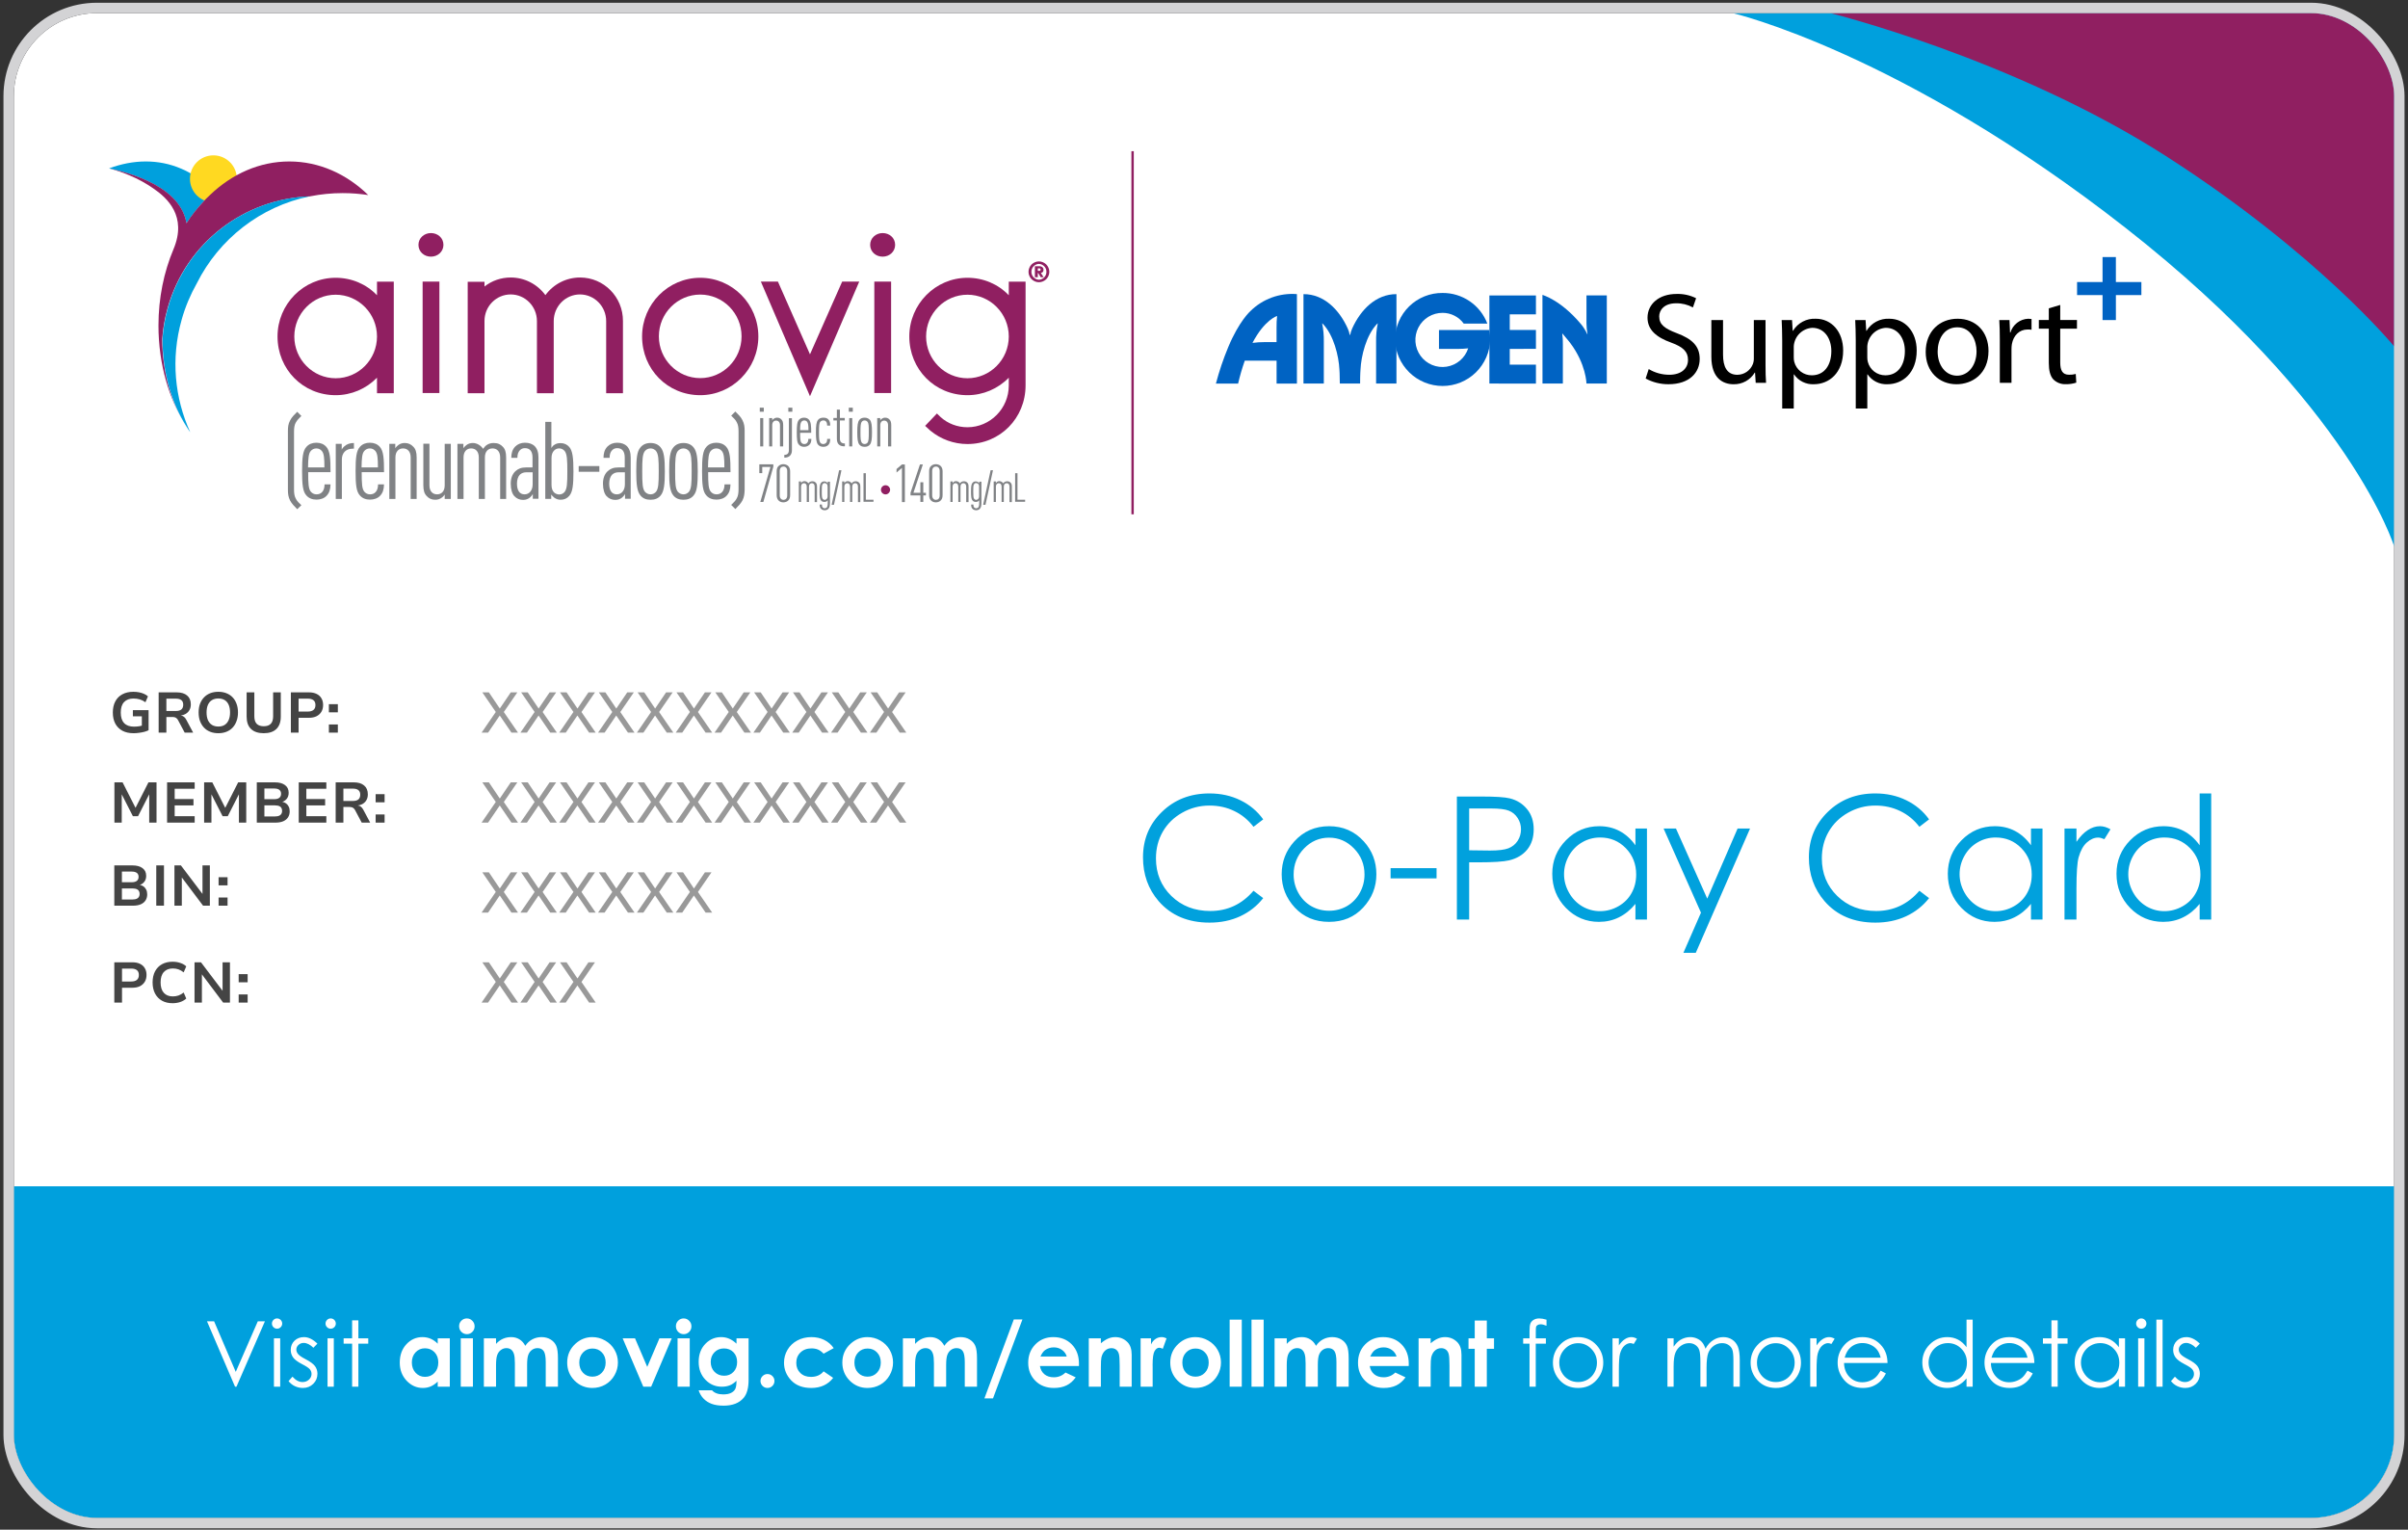 <svg width="348" height="221" viewBox="0 0 348 221" fill="none" xmlns="http://www.w3.org/2000/svg">
<rect x="0" y="0" width="348" height="221" fill="#333333" stroke="none"/>
<g clip-path="url(#clip0_1020_14388)">
<rect x="2" y="1.896" width="344" height="217.408" rx="12" fill="white"/>
<path d="M127.558 33.672C128.541 33.672 129.363 34.374 129.363 35.376C129.363 36.359 128.541 37.081 127.558 37.081C126.576 37.081 125.754 36.379 125.754 35.376C125.754 34.394 126.576 33.672 127.558 33.672Z" fill="#901F61"/>
<path d="M15.764 24.33C16.746 24.591 25.969 26.295 26.952 32.27C28.034 30.606 29.438 28.962 30.821 27.719C29.538 26.275 27.994 25.132 26.19 24.37C22.881 22.947 19.232 23.027 15.764 24.33Z" fill="#00A0DD"/>
<path d="M30.84 29.221C32.711 29.221 34.228 27.704 34.228 25.832C34.228 23.961 32.711 22.444 30.84 22.444C28.968 22.444 27.451 23.961 27.451 25.832C27.451 27.704 28.968 29.221 30.84 29.221Z" fill="#FFD921"/>
<path d="M41.809 23.328C37.498 23.328 33.528 25.132 30.36 28.16C30.34 28.18 30.3 28.22 30.28 28.24C30.14 28.38 29.999 28.521 29.839 28.661C29.799 28.701 29.759 28.741 29.718 28.781C29.618 28.881 29.518 29.002 29.418 29.102C28.515 30.064 27.653 31.147 26.952 32.25C25.989 26.295 16.766 24.571 15.764 24.33C16.746 24.591 17.729 24.912 18.711 25.333C19.954 25.854 21.117 26.495 22.18 27.237C24.145 28.581 27.092 31.227 25.067 36.019C23.683 39.307 22.901 43.057 22.901 47.027C22.901 49.814 23.282 52.5 23.984 54.987C24.606 57.152 25.468 59.177 26.53 61.022C24.566 57.613 23.463 53.443 23.443 48.992C23.543 47.508 23.804 46.004 24.225 44.5C26.891 34.997 35.393 28.701 44.756 28.38C44.776 28.38 44.816 28.36 44.836 28.36C46.36 28.059 47.924 27.899 49.528 27.899C50.791 27.899 52.014 27.999 53.217 28.18C50.089 25.132 46.119 23.328 41.809 23.328Z" fill="#901F61"/>
<path d="M26.989 61.707C26.949 61.647 26.929 61.606 26.889 61.546C26.929 61.606 26.949 61.667 26.989 61.707Z" fill="#00A0DD"/>
<path d="M27.089 61.866C27.049 61.806 27.008 61.765 26.988 61.705C27.028 61.765 27.069 61.826 27.089 61.866Z" fill="#00A0DD"/>
<path d="M26.894 61.548C26.773 61.368 26.673 61.187 26.553 60.987C26.673 61.187 26.773 61.368 26.894 61.548Z" fill="#00A0DD"/>
<path d="M44.796 28.36C35.432 28.681 26.931 34.977 24.264 44.481C23.843 45.964 23.583 47.468 23.482 48.972C23.503 53.443 24.585 57.613 26.57 61.002C26.67 61.182 26.791 61.383 26.911 61.563C26.951 61.623 26.971 61.663 27.011 61.724C27.051 61.784 27.091 61.824 27.111 61.884C27.232 62.064 27.352 62.265 27.492 62.445C25.247 57.533 24.665 51.819 26.249 46.205C26.771 44.32 27.532 42.556 28.455 40.912C31.643 34.556 37.618 29.824 44.796 28.36Z" fill="#00A0DD"/>
<path d="M101.194 40.133C96.562 40.133 92.793 43.943 92.793 48.614C92.793 53.366 96.482 57.095 101.194 57.095C105.825 57.095 109.595 53.286 109.595 48.614C109.595 43.922 105.825 40.133 101.194 40.133ZM107.169 48.594C107.169 51.922 104.482 54.629 101.194 54.629C97.906 54.629 95.219 51.922 95.219 48.594C95.219 45.266 97.906 42.559 101.194 42.559C104.502 42.559 107.169 45.266 107.169 48.594Z" fill="#901F61"/>
<path d="M128.782 40.687H126.355V56.787H128.782V40.687Z" fill="#901F61"/>
<path d="M62.279 33.672C63.262 33.672 64.084 34.374 64.084 35.376C64.084 36.359 63.262 37.081 62.279 37.081C61.297 37.081 60.475 36.379 60.475 35.376C60.475 34.394 61.297 33.672 62.279 33.672Z" fill="#901F61"/>
<path d="M54.483 40.694V42.659C52.939 41.035 50.794 40.133 48.508 40.133C43.877 40.133 40.107 43.943 40.107 48.614C40.107 53.366 43.797 57.095 48.508 57.095C50.774 57.095 52.919 56.173 54.483 54.569V56.815H56.909V40.694H54.483ZM48.508 54.649C45.22 54.649 42.533 51.943 42.533 48.614C42.533 45.286 45.22 42.579 48.508 42.579C51.797 42.579 54.483 45.286 54.483 48.614C54.483 51.943 51.817 54.649 48.508 54.649Z" fill="#901F61"/>
<path d="M63.502 40.687H61.076V56.787H63.502V40.687Z" fill="#901F61"/>
<path d="M83.832 40.093C81.847 40.093 80.003 41.035 78.82 42.639C77.637 41.035 75.792 40.093 73.807 40.093C72.404 40.093 71.081 40.554 70.018 41.396V40.715H67.592V56.815H70.018V46.369C70.018 44.243 71.722 42.539 73.807 42.539C75.892 42.539 77.597 44.263 77.597 46.389V56.815H80.023V46.389C80.023 44.263 81.727 42.539 83.812 42.539C85.897 42.539 87.602 44.263 87.602 46.389V56.815H90.028V46.389C90.048 42.9 87.261 40.093 83.832 40.093Z" fill="#901F61"/>
<path d="M124.174 40.687H123.232H122.23H121.708L117.057 51.193L112.425 40.687H111.904H110.881H109.959L117.057 57.248L124.174 40.687Z" fill="#901F61"/>
<path d="M148.214 40.694H145.788V42.659C144.244 41.035 142.099 40.133 139.813 40.133C135.182 40.133 131.412 43.943 131.412 48.614C131.412 53.366 135.101 57.095 139.813 57.095C142.079 57.095 144.224 56.173 145.788 54.569V55.692C145.788 59.02 143.101 61.727 139.813 61.727C138.369 61.727 136.986 61.206 135.943 60.263L135.402 59.742L133.698 61.526L134.44 62.208C135.963 63.471 137.868 64.153 139.813 64.153C144.525 64.153 148.214 60.424 148.214 55.672V53.807V40.694ZM139.813 54.649C136.525 54.649 133.838 51.943 133.838 48.614C133.838 45.286 136.525 42.579 139.813 42.579C143.101 42.579 145.788 45.286 145.788 48.614C145.788 51.943 143.101 54.649 139.813 54.649Z" fill="#901F61"/>
<path d="M42.953 73.57C42.532 73.149 42.151 72.748 41.93 72.327C41.669 71.826 41.609 71.345 41.609 70.803V62.262C41.609 61.721 41.65 61.239 41.93 60.738C42.171 60.257 42.532 59.916 42.953 59.495L43.554 60.097C43.233 60.417 42.933 60.698 42.732 61.079C42.552 61.4 42.492 61.841 42.492 62.362V70.723C42.492 71.244 42.552 71.686 42.732 72.006C42.913 72.407 43.233 72.688 43.554 72.989L42.953 73.57Z" fill="#808285"/>
<path d="M44.538 68.234C44.538 69.858 44.579 70.66 44.94 71.061C45.12 71.261 45.381 71.422 45.742 71.422C46.062 71.422 46.343 71.322 46.544 71.101C46.784 70.86 46.904 70.459 46.904 69.978H47.767C47.746 70.74 47.586 71.221 47.185 71.642C46.844 72.003 46.303 72.184 45.742 72.184C45.12 72.184 44.639 71.983 44.298 71.602C43.757 71.041 43.656 69.998 43.656 68.073C43.656 66.169 43.757 65.106 44.298 64.545C44.639 64.164 45.12 63.963 45.721 63.963C46.323 63.963 46.804 64.164 47.145 64.545C47.706 65.146 47.767 66.289 47.767 68.214H44.538V68.234ZM46.503 65.146C46.323 64.946 46.082 64.785 45.721 64.785C45.361 64.785 45.1 64.946 44.919 65.146C44.599 65.507 44.538 66.189 44.518 67.532H46.884C46.884 66.189 46.824 65.507 46.503 65.146Z" fill="#808285"/>
<path d="M50.95 64.825C50.007 64.825 49.406 65.427 49.406 66.369V72.083H48.523V64.124H49.386V64.966C49.466 64.785 49.646 64.565 49.787 64.464C50.148 64.144 50.609 64.003 51.15 64.003V64.825H50.95V64.825Z" fill="#808285"/>
<path d="M52.271 68.234C52.271 69.858 52.311 70.66 52.672 71.061C52.852 71.261 53.113 71.422 53.474 71.422C53.795 71.422 54.075 71.322 54.276 71.101C54.517 70.86 54.637 70.459 54.637 69.978H55.499C55.479 70.74 55.319 71.221 54.917 71.642C54.577 72.003 54.035 72.184 53.474 72.184C52.852 72.184 52.371 71.983 52.03 71.602C51.489 71.041 51.389 69.998 51.389 68.073C51.389 66.169 51.489 65.106 52.03 64.545C52.371 64.164 52.852 63.963 53.454 63.963C54.055 63.963 54.536 64.164 54.877 64.545C55.439 65.146 55.499 66.289 55.499 68.214H52.271V68.234ZM54.236 65.146C54.055 64.946 53.815 64.785 53.454 64.785C53.093 64.785 52.832 64.946 52.652 65.146C52.331 65.507 52.271 66.189 52.251 67.532H54.617C54.617 66.189 54.557 65.507 54.236 65.146Z" fill="#808285"/>
<path d="M59.351 72.083V66.088C59.351 65.206 58.87 64.785 58.249 64.785C57.647 64.785 57.146 65.206 57.146 66.088V72.083H56.264V64.124H57.126V64.765C57.226 64.585 57.447 64.384 57.587 64.284C57.828 64.103 58.128 64.003 58.489 64.003C59.031 64.003 59.411 64.204 59.732 64.544C60.053 64.865 60.214 65.306 60.214 66.108V72.083H59.351Z" fill="#808285"/>
<path d="M64.267 72.083V71.441C64.167 71.621 63.947 71.842 63.806 71.922C63.566 72.103 63.265 72.203 62.904 72.203C62.363 72.203 61.982 72.022 61.661 71.662C61.34 71.341 61.18 70.88 61.18 70.078V64.103H62.062V70.118C62.062 71 62.543 71.421 63.165 71.421C63.786 71.421 64.267 71 64.267 70.118V64.123H65.15V72.083H64.267Z" fill="#808285"/>
<path d="M72.283 72.083V66.088C72.283 65.206 71.802 64.785 71.18 64.785C70.558 64.785 70.077 65.206 70.077 66.088V72.083H69.195V66.088C69.195 65.206 68.714 64.785 68.092 64.785C67.471 64.785 66.99 65.206 66.99 66.088V72.083H66.107V64.124H66.97V64.765C67.07 64.585 67.29 64.384 67.431 64.284C67.671 64.103 67.972 64.003 68.333 64.003C68.934 64.003 69.496 64.364 69.817 64.845C69.957 64.645 70.157 64.404 70.358 64.284C70.619 64.103 70.96 64.003 71.32 64.003C71.982 64.003 72.343 64.204 72.664 64.544C72.985 64.865 73.145 65.306 73.145 66.108V72.083H72.283V72.083Z" fill="#808285"/>
<path d="M76.999 72.083V71.362C76.898 71.582 76.698 71.783 76.557 71.903C76.317 72.083 76.036 72.224 75.595 72.224C75.094 72.224 74.673 72.043 74.332 71.682C74.031 71.362 73.811 70.74 73.811 69.878C73.811 69.136 74.031 68.494 74.492 68.073C74.893 67.713 75.334 67.532 76.056 67.532H76.958V66.109C76.958 65.226 76.597 64.745 75.856 64.745C75.535 64.745 75.314 64.865 75.134 65.046C74.893 65.306 74.773 65.627 74.773 66.149H73.891C73.891 65.547 74.011 64.966 74.472 64.504C74.793 64.184 75.274 63.963 75.856 63.963C76.477 63.963 76.958 64.144 77.279 64.464C77.64 64.845 77.82 65.347 77.82 66.129V72.063H76.999V72.083ZM76.978 68.234H76.096C75.695 68.234 75.394 68.334 75.134 68.575C74.873 68.835 74.713 69.317 74.713 69.858C74.713 70.82 75.054 71.422 75.816 71.422C76.517 71.422 76.978 70.82 76.978 69.978V68.234Z" fill="#808285"/>
<path d="M82.271 71.639C81.951 72.02 81.529 72.2 81.028 72.2C80.667 72.2 80.387 72.1 80.126 71.92C80.006 71.82 79.745 71.599 79.665 71.439V72.08H78.803V60.952H79.685V64.722C79.785 64.541 79.966 64.341 80.126 64.261C80.387 64.08 80.667 64.02 81.028 64.02C81.57 64.02 81.971 64.241 82.271 64.581C82.753 65.143 82.873 66.145 82.873 68.13C82.873 70.115 82.753 71.078 82.271 71.639ZM81.59 65.143C81.409 64.942 81.129 64.782 80.828 64.782C80.527 64.782 80.286 64.882 80.086 65.083C79.845 65.323 79.705 65.664 79.705 66.185V70.055C79.705 70.576 79.845 70.937 80.086 71.158C80.286 71.338 80.547 71.439 80.828 71.439C81.149 71.439 81.429 71.278 81.59 71.078C81.951 70.636 81.991 69.835 81.991 68.13C81.991 66.406 81.951 65.584 81.59 65.143Z" fill="#808285"/>
<path d="M83.631 68.161V67.339H86.618V68.161H83.631Z" fill="#808285"/>
<path d="M90.327 72.083V71.362C90.226 71.582 90.026 71.783 89.885 71.903C89.645 72.083 89.364 72.224 88.923 72.224C88.422 72.224 88.001 72.043 87.66 71.682C87.359 71.362 87.139 70.74 87.139 69.878C87.139 69.136 87.359 68.494 87.82 68.073C88.221 67.713 88.662 67.532 89.384 67.532H90.287V66.109C90.287 65.226 89.926 64.745 89.184 64.745C88.863 64.745 88.642 64.865 88.462 65.046C88.221 65.306 88.101 65.627 88.101 66.149H87.219C87.219 65.547 87.339 64.966 87.8 64.504C88.121 64.184 88.602 63.963 89.184 63.963C89.805 63.963 90.287 64.144 90.607 64.464C90.968 64.845 91.149 65.347 91.149 66.129V72.063H90.327V72.083ZM90.287 68.234H89.424C89.023 68.234 88.723 68.334 88.462 68.575C88.201 68.835 88.041 69.317 88.041 69.858C88.041 70.82 88.382 71.422 89.144 71.422C89.845 71.422 90.307 70.82 90.307 69.978V68.234H90.287Z" fill="#808285"/>
<path d="M95.48 71.582C95.139 72.003 94.658 72.204 94.016 72.204C93.375 72.204 92.894 72.003 92.553 71.582C92.072 71.001 91.951 69.978 91.951 68.113C91.951 66.249 92.051 65.226 92.553 64.645C92.894 64.224 93.375 64.003 94.016 64.003C94.658 64.003 95.139 64.224 95.48 64.645C95.961 65.226 96.082 66.249 96.082 68.113C96.082 69.978 95.961 71.001 95.48 71.582ZM94.798 65.146C94.618 64.945 94.357 64.785 94.016 64.785C93.675 64.785 93.395 64.945 93.214 65.146C92.853 65.587 92.813 66.409 92.813 68.113C92.813 69.818 92.853 70.64 93.214 71.061C93.395 71.261 93.675 71.422 94.016 71.422C94.357 71.422 94.618 71.261 94.798 71.061C95.159 70.62 95.199 69.818 95.199 68.113C95.199 66.409 95.159 65.587 94.798 65.146Z" fill="#808285"/>
<path d="M100.238 71.582C99.897 72.003 99.416 72.204 98.774 72.204C98.132 72.204 97.651 72.003 97.311 71.582C96.829 71.001 96.709 69.978 96.709 68.113C96.709 66.249 96.809 65.226 97.311 64.645C97.651 64.224 98.132 64.003 98.774 64.003C99.416 64.003 99.897 64.224 100.238 64.645C100.719 65.226 100.839 66.249 100.839 68.113C100.839 69.978 100.739 71.001 100.238 71.582ZM99.556 65.146C99.376 64.945 99.115 64.785 98.774 64.785C98.433 64.785 98.153 64.945 97.972 65.146C97.611 65.587 97.571 66.409 97.571 68.113C97.571 69.818 97.611 70.64 97.972 71.061C98.153 71.261 98.433 71.422 98.774 71.422C99.115 71.422 99.376 71.261 99.556 71.061C99.917 70.62 99.957 69.818 99.957 68.113C99.957 66.409 99.917 65.587 99.556 65.146Z" fill="#808285"/>
<path d="M102.341 68.234C102.341 69.858 102.381 70.66 102.742 71.061C102.923 71.261 103.183 71.422 103.544 71.422C103.865 71.422 104.146 71.322 104.346 71.101C104.587 70.86 104.707 70.459 104.707 69.978H105.569C105.549 70.74 105.389 71.221 104.988 71.642C104.647 72.003 104.106 72.184 103.544 72.184C102.923 72.184 102.441 71.983 102.101 71.602C101.559 71.041 101.459 69.998 101.459 68.073C101.459 66.169 101.559 65.106 102.101 64.545C102.441 64.164 102.923 63.963 103.524 63.963C104.126 63.963 104.607 64.164 104.948 64.545C105.509 65.146 105.569 66.289 105.569 68.214H102.341V68.234ZM104.306 65.146C104.126 64.946 103.885 64.785 103.524 64.785C103.163 64.785 102.903 64.946 102.722 65.146C102.401 65.507 102.341 66.189 102.321 67.532H104.687C104.687 66.189 104.627 65.507 104.306 65.146Z" fill="#808285"/>
<path d="M107.294 72.307C107.073 72.728 106.692 73.129 106.271 73.55L105.67 72.949C105.991 72.628 106.312 72.347 106.492 71.966C106.672 71.645 106.733 71.204 106.733 70.683V62.322C106.733 61.801 106.672 61.36 106.492 61.039C106.312 60.638 105.971 60.357 105.67 60.057L106.271 59.455C106.692 59.876 107.053 60.217 107.294 60.698C107.555 61.199 107.615 61.681 107.615 62.222V70.763C107.595 71.325 107.555 71.806 107.294 72.307Z" fill="#808285"/>
<path d="M109.801 59.483V58.901H110.382V59.483H109.801ZM109.861 64.495V60.405H110.302V64.495H109.861Z" fill="#808285"/>
<path d="M112.722 64.495V61.427C112.722 60.986 112.482 60.766 112.161 60.766C111.84 60.766 111.599 60.986 111.599 61.427V64.495H111.158V60.405H111.599V60.725C111.639 60.645 111.76 60.525 111.84 60.485C111.96 60.405 112.121 60.344 112.301 60.344C112.582 60.344 112.782 60.445 112.943 60.625C113.103 60.786 113.183 61.026 113.183 61.427V64.495H112.722V64.495Z" fill="#808285"/>
<path d="M114.148 65.859C113.927 66.059 113.646 66.119 113.346 66.119V65.718C113.747 65.718 114.007 65.538 114.007 65.037V60.425H114.448V65.057C114.448 65.438 114.328 65.678 114.148 65.859ZM113.927 59.483V58.901H114.509V59.483H113.927Z" fill="#808285"/>
<path d="M115.632 62.53C115.632 63.372 115.652 63.773 115.832 63.974C115.912 64.074 116.053 64.154 116.233 64.154C116.393 64.154 116.534 64.114 116.634 63.994C116.754 63.873 116.815 63.673 116.815 63.412H117.256C117.256 63.813 117.175 64.054 116.955 64.274C116.774 64.455 116.494 64.555 116.213 64.555C115.892 64.555 115.652 64.455 115.471 64.254C115.19 63.974 115.15 63.432 115.15 62.45C115.15 61.467 115.211 60.926 115.471 60.645C115.652 60.445 115.892 60.344 116.193 60.344C116.494 60.344 116.754 60.445 116.915 60.645C117.195 60.966 117.236 61.527 117.236 62.53H115.632ZM116.634 60.926C116.554 60.826 116.414 60.745 116.233 60.745C116.053 60.745 115.912 60.826 115.832 60.926C115.672 61.106 115.632 61.467 115.632 62.149H116.835C116.835 61.467 116.794 61.126 116.634 60.926Z" fill="#808285"/>
<path d="M119.7 64.294C119.52 64.475 119.279 64.555 118.979 64.555C118.678 64.555 118.397 64.455 118.217 64.234C117.976 63.933 117.916 63.412 117.916 62.45C117.916 61.487 117.976 60.966 118.217 60.665C118.397 60.445 118.658 60.344 118.979 60.344C119.299 60.344 119.52 60.405 119.7 60.585C119.941 60.826 119.981 61.147 119.981 61.487H119.54C119.54 61.287 119.52 61.066 119.38 60.906C119.279 60.786 119.159 60.745 118.979 60.745C118.798 60.745 118.658 60.826 118.558 60.926C118.377 61.147 118.357 61.568 118.357 62.45C118.357 63.332 118.377 63.733 118.558 63.974C118.638 64.074 118.798 64.154 118.979 64.154C119.139 64.154 119.259 64.094 119.38 63.994C119.52 63.853 119.54 63.653 119.54 63.412H119.981C119.981 63.813 119.901 64.094 119.7 64.294Z" fill="#808285"/>
<path d="M121.241 64.233C121.041 64.053 120.941 63.772 120.941 63.391V60.744H120.439V60.383H120.941V59.18H121.382V60.383H122.084V60.744H121.382V63.391C121.382 63.872 121.642 64.073 122.104 64.073V64.474C121.783 64.494 121.482 64.454 121.241 64.233Z" fill="#808285"/>
<path d="M122.666 59.483V58.901H123.247V59.483H122.666ZM122.726 64.495V60.405H123.167V64.495H122.726Z" fill="#808285"/>
<path d="M125.717 64.234C125.537 64.455 125.296 64.555 124.955 64.555C124.614 64.555 124.374 64.455 124.193 64.234C123.953 63.933 123.893 63.412 123.893 62.45C123.893 61.487 123.953 60.966 124.193 60.665C124.374 60.445 124.614 60.344 124.955 60.344C125.296 60.344 125.537 60.465 125.717 60.665C125.958 60.966 126.018 61.487 126.018 62.45C126.018 63.412 125.958 63.933 125.717 64.234ZM125.356 60.926C125.276 60.826 125.136 60.745 124.955 60.745C124.775 60.745 124.634 60.826 124.554 60.926C124.374 61.147 124.354 61.568 124.354 62.45C124.354 63.332 124.374 63.733 124.554 63.974C124.634 64.074 124.795 64.154 124.955 64.154C125.116 64.154 125.276 64.074 125.356 63.974C125.537 63.753 125.557 63.332 125.557 62.45C125.557 61.568 125.557 61.166 125.356 60.926Z" fill="#808285"/>
<path d="M128.339 64.495V61.427C128.339 60.986 128.099 60.766 127.778 60.766C127.457 60.766 127.216 60.986 127.216 61.427V64.495H126.775V60.405H127.216V60.725C127.257 60.645 127.377 60.525 127.457 60.485C127.577 60.405 127.738 60.344 127.918 60.344C128.199 60.344 128.399 60.445 128.56 60.625C128.72 60.786 128.8 61.026 128.8 61.427V64.495H128.339V64.495Z" fill="#808285"/>
<path d="M110.318 72.522H109.877L111.34 67.47H110.157V68.352H109.736V67.089H111.761V67.43L110.318 72.522Z" fill="#808285"/>
<path d="M113.908 72.317C113.748 72.478 113.487 72.578 113.207 72.578C112.926 72.578 112.685 72.478 112.525 72.317C112.364 72.157 112.244 71.916 112.244 71.555V68.087C112.244 67.706 112.344 67.485 112.525 67.325C112.685 67.164 112.946 67.064 113.207 67.064C113.467 67.064 113.748 67.164 113.908 67.325C114.069 67.485 114.189 67.726 114.189 68.087V71.535C114.189 71.916 114.089 72.137 113.908 72.317ZM113.768 68.046C113.768 67.625 113.527 67.405 113.227 67.405C112.926 67.405 112.685 67.605 112.685 68.046V71.575C112.685 71.996 112.926 72.217 113.227 72.217C113.527 72.217 113.768 72.016 113.768 71.575V68.046Z" fill="#808285"/>
<path d="M117.733 72.519V70.293C117.733 69.972 117.553 69.812 117.332 69.812C117.111 69.812 116.911 69.972 116.911 70.293V72.519H116.59V70.293C116.59 69.972 116.41 69.812 116.189 69.812C115.969 69.812 115.768 69.972 115.768 70.293V72.519H115.447V69.551H115.768V69.792C115.808 69.731 115.888 69.651 115.928 69.611C116.029 69.551 116.129 69.511 116.269 69.511C116.49 69.511 116.71 69.651 116.831 69.832C116.891 69.752 116.951 69.671 117.031 69.631C117.131 69.571 117.252 69.531 117.392 69.531C117.633 69.531 117.773 69.611 117.893 69.731C118.014 69.852 118.074 70.012 118.074 70.313V72.538H117.733V72.519Z" fill="#808285"/>
<path d="M119.725 73.5C119.604 73.64 119.404 73.72 119.203 73.72C118.983 73.72 118.802 73.66 118.662 73.52C118.502 73.359 118.461 73.179 118.461 72.898H118.782C118.782 73.079 118.802 73.219 118.903 73.319C118.983 73.4 119.083 73.44 119.183 73.44C119.304 73.44 119.404 73.38 119.484 73.319C119.584 73.199 119.624 72.999 119.624 72.638V72.257C119.604 72.317 119.524 72.397 119.464 72.437C119.364 72.497 119.263 72.517 119.123 72.517C118.943 72.517 118.782 72.457 118.662 72.317C118.482 72.116 118.441 71.755 118.441 71.034C118.441 70.312 118.482 69.951 118.662 69.751C118.782 69.63 118.903 69.55 119.123 69.55C119.263 69.55 119.364 69.59 119.464 69.65C119.504 69.69 119.584 69.771 119.624 69.831V69.59H119.945V72.638C119.945 73.099 119.885 73.319 119.725 73.5ZM119.604 70.312C119.604 70.111 119.564 69.991 119.464 69.911C119.384 69.851 119.284 69.791 119.183 69.791C119.063 69.791 118.963 69.851 118.903 69.931C118.762 70.091 118.762 70.392 118.762 71.014C118.762 71.635 118.782 71.936 118.903 72.076C118.963 72.156 119.063 72.217 119.183 72.217C119.304 72.217 119.384 72.177 119.464 72.096C119.544 72.016 119.604 71.876 119.604 71.695V70.312Z" fill="#808285"/>
<path d="M120.524 72.93H120.184L121.266 67.938H121.607L120.524 72.93Z" fill="#808285"/>
<path d="M123.991 72.519V70.293C123.991 69.972 123.81 69.812 123.59 69.812C123.369 69.812 123.169 69.972 123.169 70.293V72.519H122.848V70.293C122.848 69.972 122.667 69.812 122.447 69.812C122.226 69.812 122.026 69.972 122.026 70.293V72.519H121.705V69.551H122.026V69.792C122.066 69.731 122.146 69.651 122.186 69.611C122.287 69.551 122.387 69.511 122.527 69.511C122.748 69.511 122.968 69.651 123.089 69.832C123.149 69.752 123.209 69.671 123.289 69.631C123.389 69.571 123.51 69.531 123.65 69.531C123.891 69.531 124.031 69.611 124.151 69.731C124.271 69.852 124.332 70.012 124.332 70.313V72.538H123.991V72.519Z" fill="#808285"/>
<path d="M124.791 72.518V68.368H125.132V72.197H126.235V72.498H124.791V72.518Z" fill="#808285"/>
<path d="M127.976 71.428C127.615 71.428 127.314 71.127 127.314 70.767C127.314 70.406 127.615 70.105 127.976 70.105C128.337 70.105 128.638 70.406 128.638 70.767C128.618 71.127 128.337 71.428 127.976 71.428Z" fill="#901F61"/>
<path d="M130.348 72.517V67.605L129.566 68.267V67.766L130.348 67.104H130.769V72.538H130.348V72.517Z" fill="#808285"/>
<path d="M133.432 71.575V72.517H133.011V71.575H131.588V71.194L132.951 67.104H133.372L132.009 71.194H133.011V69.67H133.432V71.194H133.813V71.575H133.432Z" fill="#808285"/>
<path d="M135.941 72.317C135.781 72.478 135.52 72.578 135.24 72.578C134.959 72.578 134.718 72.478 134.558 72.317C134.398 72.157 134.277 71.916 134.277 71.555V68.087C134.277 67.706 134.378 67.485 134.558 67.325C134.718 67.164 134.979 67.064 135.24 67.064C135.5 67.064 135.781 67.164 135.941 67.325C136.102 67.485 136.222 67.726 136.222 68.087V71.535C136.222 71.916 136.122 72.137 135.941 72.317ZM135.801 68.046C135.801 67.625 135.561 67.405 135.26 67.405C134.959 67.405 134.718 67.605 134.718 68.046V71.575C134.718 71.996 134.959 72.217 135.26 72.217C135.561 72.217 135.801 72.016 135.801 71.575V68.046Z" fill="#808285"/>
<path d="M139.633 72.519V70.293C139.633 69.972 139.453 69.812 139.232 69.812C139.012 69.812 138.811 69.972 138.811 70.293V72.519H138.491V70.293C138.491 69.972 138.31 69.812 138.09 69.812C137.869 69.812 137.668 69.972 137.668 70.293V72.519H137.348V69.551H137.668V69.792C137.709 69.731 137.789 69.651 137.829 69.611C137.929 69.551 138.029 69.511 138.17 69.511C138.39 69.511 138.611 69.651 138.731 69.832C138.791 69.752 138.851 69.671 138.932 69.631C139.032 69.571 139.152 69.531 139.293 69.531C139.533 69.531 139.673 69.611 139.794 69.731C139.914 69.852 139.974 70.012 139.974 70.313V72.538H139.633V72.519Z" fill="#808285"/>
<path d="M141.613 73.5C141.493 73.64 141.292 73.72 141.092 73.72C140.871 73.72 140.691 73.66 140.551 73.52C140.39 73.359 140.35 73.179 140.35 72.898H140.671C140.671 73.079 140.691 73.219 140.791 73.319C140.871 73.4 140.972 73.44 141.072 73.44C141.192 73.44 141.292 73.38 141.373 73.319C141.473 73.199 141.513 72.999 141.513 72.638V72.257C141.493 72.317 141.413 72.397 141.353 72.437C141.252 72.497 141.152 72.517 141.012 72.517C140.831 72.517 140.671 72.457 140.551 72.317C140.37 72.116 140.33 71.755 140.33 71.034C140.33 70.312 140.37 69.951 140.551 69.751C140.671 69.63 140.791 69.55 141.012 69.55C141.152 69.55 141.252 69.59 141.353 69.65C141.393 69.69 141.473 69.771 141.513 69.831V69.59H141.834V72.638C141.834 73.099 141.774 73.319 141.613 73.5ZM141.493 70.312C141.493 70.111 141.453 69.991 141.353 69.911C141.272 69.851 141.172 69.791 141.072 69.791C140.952 69.791 140.851 69.851 140.791 69.931C140.651 70.091 140.651 70.392 140.651 71.014C140.651 71.635 140.671 71.936 140.791 72.076C140.851 72.156 140.952 72.217 141.072 72.217C141.192 72.217 141.272 72.177 141.353 72.096C141.433 72.016 141.493 71.876 141.493 71.695V70.312Z" fill="#808285"/>
<path d="M142.421 72.93H142.08L143.163 67.938H143.504L142.421 72.93Z" fill="#808285"/>
<path d="M145.891 72.519V70.293C145.891 69.972 145.711 69.812 145.49 69.812C145.27 69.812 145.069 69.972 145.069 70.293V72.519H144.748V70.293C144.748 69.972 144.568 69.812 144.347 69.812C144.127 69.812 143.926 69.972 143.926 70.293V72.519H143.605V69.551H143.926V69.792C143.966 69.731 144.047 69.651 144.087 69.611C144.187 69.551 144.287 69.511 144.428 69.511C144.648 69.511 144.869 69.651 144.989 69.832C145.049 69.752 145.109 69.671 145.189 69.631C145.29 69.571 145.41 69.531 145.55 69.531C145.791 69.531 145.931 69.611 146.052 69.731C146.172 69.852 146.232 70.012 146.232 70.313V72.538H145.891V72.519Z" fill="#808285"/>
<path d="M146.705 72.518V68.368H147.046V72.197H148.149V72.498H146.705V72.518Z" fill="#808285"/>
<path d="M148.639 39.271C148.639 39.071 148.679 38.87 148.759 38.69C148.839 38.509 148.939 38.349 149.08 38.208C149.22 38.068 149.381 37.968 149.561 37.888C149.741 37.807 149.942 37.767 150.142 37.767C150.343 37.767 150.543 37.807 150.724 37.888C150.904 37.968 151.065 38.068 151.205 38.208C151.345 38.349 151.446 38.509 151.526 38.69C151.606 38.87 151.646 39.071 151.646 39.271C151.646 39.472 151.606 39.672 151.526 39.852C151.446 40.033 151.345 40.193 151.205 40.334C151.065 40.474 150.904 40.574 150.724 40.654C150.543 40.735 150.343 40.775 150.142 40.775C149.942 40.775 149.741 40.735 149.561 40.654C149.381 40.574 149.22 40.474 149.08 40.334C148.939 40.193 148.839 40.033 148.759 39.852C148.679 39.672 148.639 39.492 148.639 39.271ZM149.06 39.271C149.06 39.431 149.08 39.572 149.14 39.712C149.2 39.852 149.28 39.973 149.381 40.073C149.481 40.173 149.601 40.254 149.721 40.314C149.842 40.374 150.002 40.414 150.142 40.414C150.283 40.414 150.443 40.374 150.563 40.314C150.704 40.254 150.804 40.173 150.904 40.073C151.005 39.973 151.085 39.852 151.145 39.712C151.205 39.572 151.225 39.431 151.225 39.271C151.225 39.111 151.205 38.97 151.145 38.83C151.085 38.69 151.005 38.569 150.904 38.469C150.804 38.369 150.684 38.289 150.563 38.228C150.423 38.168 150.283 38.128 150.142 38.128C150.002 38.128 149.842 38.168 149.721 38.228C149.581 38.289 149.481 38.369 149.381 38.469C149.28 38.569 149.2 38.69 149.14 38.83C149.08 38.97 149.06 39.131 149.06 39.271ZM149.561 38.469H150.122C150.162 38.469 150.223 38.469 150.303 38.469C150.383 38.469 150.443 38.489 150.523 38.529C150.604 38.569 150.664 38.609 150.724 38.69C150.784 38.75 150.804 38.85 150.804 38.99C150.804 39.071 150.784 39.131 150.764 39.191C150.744 39.251 150.724 39.291 150.684 39.311C150.644 39.331 150.604 39.371 150.563 39.391C150.523 39.411 150.483 39.411 150.423 39.431L150.824 40.053H150.403L150.042 39.452H149.982V40.053H149.561V38.469ZM149.982 39.131H150.142C150.162 39.131 150.203 39.131 150.223 39.131C150.243 39.131 150.283 39.131 150.303 39.111C150.323 39.091 150.343 39.091 150.363 39.05C150.383 39.031 150.383 38.99 150.383 38.95C150.383 38.91 150.383 38.87 150.363 38.85C150.343 38.83 150.323 38.81 150.303 38.79C150.283 38.77 150.243 38.77 150.223 38.77C150.203 38.77 150.162 38.77 150.142 38.77H149.982V39.131Z" fill="#901F61"/>
<path d="M163.68 21.848V74.308" stroke="#901F61" stroke-width="0.344"/>
<path d="M196.561 55.415C196.555 54.094 196.619 53.387 196.619 53.387C196.706 51.484 197.422 48.388 199.08 46.721L199.11 46.746C198.934 47.608 198.854 48.487 198.871 49.368V55.415H201.813V42.496C198.85 42.482 196.63 44.76 195.421 47.449C195.283 47.749 195.183 48.065 195.125 48.39H195.063C195.004 48.065 194.905 47.749 194.767 47.449C193.557 44.76 191.338 42.482 188.377 42.496V55.415H191.316V49.367C191.333 48.487 191.254 47.608 191.08 46.745L191.109 46.721C192.765 48.388 193.481 51.484 193.569 53.387C193.569 53.387 193.631 54.094 193.63 55.415L196.561 55.415Z" fill="#0063C3"/>
<path d="M221.97 45.417V42.685H215.244V55.415L221.97 55.417V52.679H218.187V50.409L221.97 50.4V47.668H218.187V45.417H221.97Z" fill="#0063C3"/>
<path d="M212.181 50.324C211.957 51.01 211.548 51.622 210.998 52.09C210.448 52.559 209.78 52.865 209.066 52.977C208.353 53.089 207.622 53.001 206.955 52.723C206.289 52.445 205.712 51.988 205.289 51.402C204.867 50.816 204.614 50.125 204.56 49.405C204.506 48.685 204.652 47.964 204.983 47.322C205.314 46.679 205.815 46.141 206.433 45.767C207.051 45.392 207.76 45.196 208.482 45.2C209.078 45.199 209.667 45.339 210.198 45.61C210.73 45.88 211.19 46.273 211.539 46.756H214.95C214.451 45.447 213.565 44.32 212.409 43.529C211.253 42.737 209.882 42.317 208.481 42.326C207.589 42.316 206.703 42.481 205.874 42.813C205.045 43.145 204.29 43.636 203.651 44.26C203.013 44.884 202.503 45.627 202.152 46.448C201.8 47.269 201.614 48.151 201.604 49.043C201.645 50.84 202.388 52.549 203.673 53.805C204.958 55.061 206.684 55.764 208.481 55.764C210.279 55.764 212.004 55.061 213.29 53.805C214.575 52.549 215.318 50.84 215.359 49.043C215.359 48.586 215.311 48.129 215.216 47.682L207.957 47.679V50.409H210.759C211.227 50.406 211.695 50.379 212.16 50.328L212.181 50.324Z" fill="#0063C3"/>
<path d="M222.91 42.606C222.91 42.606 225.562 43.328 228.508 46.862C228.86 47.293 229.155 47.769 229.385 48.276L229.423 48.268C229.332 47.752 229.282 47.23 229.275 46.706V42.683H232.213V55.414H229.275C229.275 55.414 229.227 52.624 226.947 49.582C226.947 49.582 226.561 49.069 225.799 48.188L225.773 48.199C225.843 48.717 225.872 49.24 225.861 49.764V55.414H222.918L222.91 42.606Z" fill="#0063C3"/>
<path d="M187.429 55.419H184.49V52.105H179.894C179.511 53.19 179.19 54.295 178.931 55.416L175.721 55.421C176.193 53.627 176.788 51.867 177.501 50.154C179.065 46.387 180.7 44.952 180.7 44.952C181.578 44.081 182.634 43.41 183.795 42.986C184.956 42.561 186.196 42.393 187.428 42.493L187.429 55.419ZM184.549 45.658C184.549 45.658 182.773 46.182 181.017 49.518L181.031 49.539C181.595 49.461 182.164 49.423 182.734 49.427H184.485V47.325C184.478 46.772 184.504 46.22 184.562 45.671L184.549 45.658Z" fill="#0063C3"/>
<path d="M238.269 53.32C239.167 53.86 240.195 54.145 241.243 54.145C242.951 54.145 243.948 53.264 243.948 51.989C243.948 50.827 243.259 50.134 241.511 49.497C239.402 48.747 238.096 47.66 238.096 45.898C238.096 43.931 239.765 42.469 242.279 42.469C243.262 42.435 244.238 42.648 245.118 43.087L244.658 44.418C243.912 44.009 243.072 43.802 242.221 43.818C240.456 43.818 239.785 44.849 239.785 45.711C239.785 46.892 240.571 47.472 242.356 48.147C244.543 48.972 245.637 50.002 245.637 51.858C245.637 53.807 244.179 55.512 241.128 55.512C239.976 55.521 238.84 55.237 237.828 54.687L238.269 53.32Z" fill="black"/>
<path d="M255.152 52.818C255.152 53.773 255.172 54.598 255.229 55.31H253.733L253.637 53.83H253.596C253.279 54.357 252.828 54.791 252.289 55.087C251.75 55.383 251.142 55.531 250.527 55.516C249.066 55.516 247.322 54.71 247.322 51.541V46.24H249.011V51.243C249.011 52.967 249.567 54.148 251.084 54.148C251.563 54.144 252.03 53.997 252.427 53.727C252.823 53.456 253.13 53.075 253.309 52.63C253.415 52.361 253.467 52.075 253.462 51.786V46.24H255.151L255.152 52.818Z" fill="black"/>
<path d="M257.561 49.2C257.561 48.038 257.521 47.101 257.484 46.239H258.981L259.077 47.794H259.118C259.459 47.233 259.945 46.773 260.527 46.466C261.108 46.159 261.761 46.015 262.417 46.05C264.681 46.05 266.37 47.906 266.37 50.642C266.37 53.903 264.318 55.514 262.13 55.514C261.572 55.54 261.016 55.423 260.516 55.174C260.015 54.925 259.587 54.552 259.272 54.09H259.231V59.02H257.562L257.561 49.2ZM259.231 51.617C259.225 51.845 259.251 52.072 259.308 52.292C259.455 52.849 259.785 53.342 260.243 53.691C260.702 54.041 261.263 54.227 261.84 54.222C263.625 54.222 264.661 52.798 264.661 50.718C264.661 48.918 263.682 47.363 261.897 47.363C261.202 47.405 260.546 47.702 260.054 48.196C259.563 48.69 259.27 49.347 259.231 50.043V51.617Z" fill="black"/>
<path d="M268.19 49.2C268.19 48.038 268.15 47.101 268.113 46.239H269.61L269.706 47.794H269.747C270.088 47.233 270.574 46.773 271.155 46.466C271.737 46.159 272.39 46.015 273.046 46.05C275.31 46.05 276.999 47.906 276.999 50.642C276.999 53.903 274.947 55.514 272.759 55.514C272.201 55.54 271.645 55.423 271.145 55.174C270.644 54.925 270.216 54.552 269.9 54.09H269.86V59.02H268.191L268.19 49.2ZM269.859 51.617C269.854 51.845 269.88 52.072 269.937 52.292C270.084 52.849 270.413 53.342 270.872 53.691C271.33 54.04 271.892 54.227 272.468 54.222C274.253 54.222 275.289 52.798 275.289 50.718C275.289 48.918 274.31 47.363 272.526 47.363C271.83 47.405 271.174 47.702 270.683 48.196C270.191 48.69 269.898 49.347 269.859 50.043L269.859 51.617Z" fill="black"/>
<path d="M287.374 50.698C287.374 54.053 284.976 55.515 282.75 55.515C280.256 55.515 278.299 53.715 278.299 50.848C278.299 47.831 280.352 46.05 282.904 46.05C285.571 46.05 287.374 47.943 287.374 50.698ZM280.026 50.792C280.026 52.779 281.177 54.278 282.827 54.278C284.439 54.278 285.647 52.797 285.647 50.755C285.647 49.218 284.86 47.288 282.866 47.288C280.889 47.288 280.026 49.087 280.026 50.792" fill="black"/>
<path d="M289.009 49.069C289.009 48 288.989 47.081 288.932 46.239H290.409L290.486 48.038H290.544C290.713 47.477 291.054 46.984 291.519 46.627C291.984 46.271 292.548 46.069 293.134 46.05C293.288 46.053 293.442 46.065 293.594 46.087V47.643C293.404 47.61 293.212 47.597 293.019 47.605C291.829 47.605 290.985 48.468 290.755 49.704C290.715 49.958 290.696 50.215 290.697 50.473V55.31H289.009V49.069Z" fill="black"/>
<path d="M297.741 44.058V46.232H300.158V47.489H297.741V52.379C297.741 53.503 298.065 54.14 299.007 54.14C299.337 54.153 299.667 54.115 299.985 54.028L300.062 55.283C299.578 55.439 299.073 55.515 298.565 55.508C298.23 55.525 297.895 55.471 297.581 55.352C297.268 55.233 296.982 55.05 296.743 54.815C296.282 54.309 296.09 53.503 296.09 52.435V47.486H294.65V46.229H296.09V44.545L297.741 44.058Z" fill="black"/>
<path d="M309.468 40.748V42.629H305.785V46.239H303.857V42.629H300.174V40.748H303.857V37.138H305.783V40.748H309.468Z" fill="#0063C3"/>
<path d="M19.293 105.933C18.671 105.933 18.137 105.814 17.692 105.578C17.246 105.335 16.902 104.991 16.66 104.546C16.423 104.1 16.305 103.566 16.305 102.944C16.305 102.322 16.423 101.788 16.66 101.342C16.896 100.891 17.238 100.547 17.683 100.31C18.129 100.068 18.658 99.947 19.269 99.947C19.555 99.947 19.827 99.972 20.086 100.021C20.35 100.071 20.592 100.145 20.812 100.244C21.038 100.343 21.228 100.464 21.382 100.608L21.019 101.458C20.755 101.265 20.479 101.128 20.193 101.045C19.913 100.963 19.61 100.921 19.285 100.921C18.707 100.921 18.256 101.092 17.931 101.433C17.612 101.769 17.452 102.272 17.452 102.944C17.452 103.621 17.615 104.13 17.939 104.471C18.264 104.813 18.737 104.983 19.359 104.983C19.635 104.983 19.888 104.964 20.119 104.925C20.35 104.887 20.567 104.826 20.771 104.744L20.499 105.239V103.489H19.203V102.597H21.473V105.503C21.297 105.591 21.088 105.668 20.846 105.735C20.609 105.795 20.356 105.842 20.086 105.875C19.822 105.913 19.558 105.933 19.293 105.933ZM22.929 105.85V100.03H25.53C26.185 100.03 26.688 100.181 27.041 100.484C27.398 100.781 27.577 101.207 27.577 101.763C27.577 102.083 27.511 102.358 27.379 102.589C27.252 102.815 27.073 102.996 26.842 103.134C26.617 103.266 26.352 103.351 26.05 103.39L26.075 103.373L26.207 103.39C26.35 103.412 26.479 103.472 26.595 103.571C26.716 103.665 26.829 103.811 26.933 104.009L27.916 105.85H26.694L25.744 104.067C25.678 103.94 25.604 103.844 25.521 103.778C25.444 103.706 25.354 103.657 25.249 103.629C25.144 103.602 25.018 103.588 24.869 103.588H24.044V105.85H22.929ZM24.044 102.721H25.406C25.769 102.721 26.039 102.647 26.215 102.498C26.391 102.344 26.479 102.116 26.479 101.813C26.479 101.516 26.388 101.296 26.207 101.152C26.03 101.009 25.755 100.938 25.381 100.938H24.044V102.721ZM31.553 105.933C31.124 105.933 30.733 105.864 30.381 105.726C30.034 105.589 29.734 105.388 29.481 105.124C29.233 104.859 29.041 104.543 28.903 104.174C28.771 103.805 28.705 103.393 28.705 102.936C28.705 102.473 28.771 102.061 28.903 101.697C29.041 101.329 29.233 101.015 29.481 100.756C29.734 100.492 30.034 100.291 30.381 100.153C30.733 100.016 31.124 99.947 31.553 99.947C31.982 99.947 32.37 100.016 32.717 100.153C33.069 100.291 33.369 100.489 33.617 100.748C33.865 101.007 34.055 101.32 34.187 101.689C34.324 102.058 34.393 102.471 34.393 102.927C34.393 103.39 34.324 103.805 34.187 104.174C34.055 104.543 33.865 104.859 33.617 105.124C33.369 105.388 33.069 105.589 32.717 105.726C32.37 105.864 31.982 105.933 31.553 105.933ZM31.553 104.967C31.911 104.967 32.214 104.89 32.461 104.736C32.715 104.576 32.907 104.345 33.039 104.042C33.177 103.734 33.246 103.365 33.246 102.936C33.246 102.501 33.179 102.132 33.047 101.829C32.915 101.527 32.723 101.298 32.469 101.144C32.216 100.99 31.911 100.913 31.553 100.913C31.195 100.913 30.89 100.99 30.637 101.144C30.384 101.298 30.188 101.527 30.05 101.829C29.918 102.132 29.852 102.501 29.852 102.936C29.852 103.365 29.918 103.734 30.05 104.042C30.188 104.345 30.384 104.576 30.637 104.736C30.89 104.89 31.195 104.967 31.553 104.967ZM38.119 105.933C37.321 105.933 36.707 105.729 36.278 105.322C35.854 104.914 35.642 104.314 35.642 103.522V100.03H36.757V103.489C36.757 103.984 36.872 104.348 37.103 104.579C37.334 104.81 37.673 104.925 38.119 104.925C38.565 104.925 38.9 104.81 39.126 104.579C39.357 104.342 39.473 103.979 39.473 103.489V100.03H40.579V103.522C40.579 104.309 40.367 104.909 39.943 105.322C39.52 105.729 38.911 105.933 38.119 105.933ZM42.037 105.85V100.03H44.663C45.086 100.03 45.45 100.104 45.752 100.253C46.055 100.396 46.286 100.605 46.446 100.88C46.611 101.15 46.694 101.474 46.694 101.854C46.694 102.234 46.611 102.561 46.446 102.837C46.281 103.112 46.047 103.327 45.744 103.481C45.447 103.629 45.086 103.704 44.663 103.704H43.152V105.85H42.037ZM43.152 102.804H44.473C44.836 102.804 45.111 102.727 45.298 102.572C45.491 102.418 45.587 102.182 45.587 101.862C45.587 101.549 45.494 101.318 45.306 101.169C45.119 101.015 44.841 100.938 44.473 100.938H43.152V102.804ZM47.53 102.919V101.739H48.826V102.919H47.53ZM47.53 105.85V104.669H48.826V105.85H47.53Z" fill="#444444"/>
<path d="M69.597 105.85L71.752 102.713L71.76 103.027L69.704 100.03H70.654L72.264 102.416H72.198L73.816 100.03H74.766L72.701 103.027V102.713L74.865 105.85H73.915L72.181 103.316H72.264L70.538 105.85H69.597ZM75.209 105.85L77.364 102.713L77.372 103.027L75.316 100.03H76.266L77.875 102.416H77.809L79.427 100.03H80.377L78.313 103.027V102.713L80.476 105.85H79.527L77.793 103.316H77.875L76.15 105.85H75.209ZM80.82 105.85L82.975 102.713L82.983 103.027L80.927 100.03H81.877L83.487 102.416H83.421L85.039 100.03H85.989L83.924 103.027V102.713L86.088 105.85H85.138L83.404 103.316H83.487L81.761 105.85H80.82ZM86.432 105.85L88.587 102.713L88.595 103.027L86.539 100.03H87.489L89.098 102.416H89.032L90.65 100.03H91.6L89.536 103.027V102.713L91.699 105.85H90.75L89.016 103.316H89.098L87.373 105.85H86.432ZM92.043 105.85L94.198 102.713L94.206 103.027L92.15 100.03H93.1L94.71 102.416H94.644L96.262 100.03H97.212L95.147 103.027V102.713L97.311 105.85H96.361L94.627 103.316H94.71L92.984 105.85H92.043ZM97.655 105.85L99.809 102.713L99.818 103.027L97.762 100.03H98.712L100.321 102.416H100.255L101.874 100.03H102.823L100.759 103.027V102.713L102.922 105.85H101.973L100.239 103.316H100.321L98.596 105.85H97.655ZM103.266 105.85L105.421 102.713L105.429 103.027L103.374 100.03H104.323L105.933 102.416H105.867L107.485 100.03H108.434L106.37 103.027V102.713L108.534 105.85H107.584L105.85 103.316H105.933L104.207 105.85H103.266ZM108.878 105.85L111.033 102.713L111.041 103.027L108.985 100.03H109.934L111.544 102.416H111.478L113.097 100.03H114.046L111.982 103.027V102.713L114.145 105.85H113.196L111.462 103.316H111.544L109.819 105.85H108.878ZM114.489 105.85L116.644 102.713L116.652 103.027L114.597 100.03H115.546L117.156 102.416H117.09L118.708 100.03H119.657L117.593 103.027V102.713L119.757 105.85H118.807L117.073 103.316H117.156L115.43 105.85H114.489ZM120.101 105.85L122.256 102.713L122.264 103.027L120.208 100.03H121.157L122.767 102.416H122.701L124.32 100.03H125.269L123.205 103.027V102.713L125.368 105.85H124.419L122.685 103.316H122.767L121.042 105.85H120.101ZM125.712 105.85L127.867 102.713L127.875 103.027L125.82 100.03H126.769L128.379 102.416H128.313L129.931 100.03H130.88L128.816 103.027V102.713L130.98 105.85H130.03L128.296 103.316H128.379L126.653 105.85H125.712Z" fill="#999999"/>
<path d="M16.536 118.85V113.03H17.716L19.624 116.786H19.549L21.456 113.03H22.62V118.85H21.564V114.689H21.597L19.954 117.917H19.203L17.551 114.681H17.593V118.85H16.536ZM24.146 118.85V113.03H28.134V113.954H25.244V115.44H27.961V116.365H25.244V117.925H28.134V118.85H24.146ZM29.5 118.85V113.03H30.681L32.588 116.786H32.514L34.421 113.03H35.585V118.85H34.528V114.689H34.561L32.918 117.917H32.167L30.516 114.681H30.557V118.85H29.5ZM37.111 118.85V113.03H39.712C40.344 113.03 40.837 113.162 41.189 113.426C41.542 113.685 41.718 114.056 41.718 114.54C41.718 114.887 41.627 115.173 41.445 115.399C41.269 115.625 41.044 115.776 40.768 115.853V115.837C40.977 115.875 41.165 115.952 41.33 116.068C41.495 116.183 41.624 116.338 41.718 116.53C41.817 116.717 41.866 116.946 41.866 117.215C41.866 117.557 41.784 117.851 41.619 118.099C41.459 118.341 41.225 118.528 40.917 118.66C40.609 118.787 40.237 118.85 39.802 118.85H37.111ZM38.209 117.958H39.728C39.866 117.958 39.989 117.947 40.1 117.925C40.215 117.903 40.314 117.87 40.397 117.826C40.479 117.782 40.548 117.727 40.603 117.661C40.658 117.595 40.7 117.521 40.727 117.438C40.755 117.35 40.768 117.257 40.768 117.158C40.768 117.042 40.752 116.94 40.719 116.852C40.691 116.764 40.65 116.69 40.595 116.629C40.54 116.569 40.471 116.519 40.389 116.481C40.306 116.437 40.21 116.406 40.1 116.39C39.989 116.368 39.866 116.357 39.728 116.357H38.209V117.958ZM38.209 115.465H39.588C39.94 115.465 40.199 115.399 40.364 115.267C40.534 115.135 40.62 114.94 40.62 114.681C40.62 114.428 40.534 114.238 40.364 114.111C40.199 113.985 39.94 113.921 39.588 113.921H38.209V115.465ZM43.174 118.85V113.03H47.162V113.954H44.272V115.44H46.988V116.365H44.272V117.925H47.162V118.85H43.174ZM48.511 118.85V113.03H51.112C51.767 113.03 52.271 113.181 52.623 113.484C52.981 113.781 53.159 114.207 53.159 114.763C53.159 115.083 53.093 115.358 52.961 115.589C52.835 115.815 52.656 115.996 52.425 116.134C52.199 116.266 51.935 116.351 51.632 116.39L51.657 116.373L51.789 116.39C51.932 116.412 52.061 116.472 52.177 116.571C52.298 116.665 52.411 116.811 52.516 117.009L53.498 118.85H52.276L51.327 117.067C51.261 116.94 51.186 116.844 51.104 116.778C51.027 116.706 50.936 116.657 50.831 116.629C50.727 116.602 50.6 116.588 50.452 116.588H49.626V118.85H48.511ZM49.626 115.721H50.988C51.351 115.721 51.621 115.647 51.797 115.498C51.973 115.344 52.061 115.116 52.061 114.813C52.061 114.516 51.971 114.296 51.789 114.152C51.613 114.009 51.338 113.938 50.963 113.938H49.626V115.721ZM54.286 115.919V114.739H55.582V115.919H54.286ZM54.286 118.85V117.669H55.582V118.85H54.286Z" fill="#444444"/>
<path d="M69.597 118.85L71.752 115.713L71.76 116.027L69.704 113.03H70.654L72.264 115.416H72.198L73.816 113.03H74.766L72.701 116.027V115.713L74.865 118.85H73.915L72.181 116.316H72.264L70.538 118.85H69.597ZM75.209 118.85L77.364 115.713L77.372 116.027L75.316 113.03H76.266L77.875 115.416H77.809L79.427 113.03H80.377L78.313 116.027V115.713L80.476 118.85H79.527L77.793 116.316H77.875L76.15 118.85H75.209ZM80.82 118.85L82.975 115.713L82.983 116.027L80.927 113.03H81.877L83.487 115.416H83.421L85.039 113.03H85.989L83.924 116.027V115.713L86.088 118.85H85.138L83.404 116.316H83.487L81.761 118.85H80.82ZM86.432 118.85L88.587 115.713L88.595 116.027L86.539 113.03H87.489L89.098 115.416H89.032L90.65 113.03H91.6L89.536 116.027V115.713L91.699 118.85H90.75L89.016 116.316H89.098L87.373 118.85H86.432ZM92.043 118.85L94.198 115.713L94.206 116.027L92.15 113.03H93.1L94.71 115.416H94.644L96.262 113.03H97.212L95.147 116.027V115.713L97.311 118.85H96.361L94.627 116.316H94.71L92.984 118.85H92.043ZM97.655 118.85L99.809 115.713L99.818 116.027L97.762 113.03H98.712L100.321 115.416H100.255L101.874 113.03H102.823L100.759 116.027V115.713L102.922 118.85H101.973L100.239 116.316H100.321L98.596 118.85H97.655ZM103.266 118.85L105.421 115.713L105.429 116.027L103.374 113.03H104.323L105.933 115.416H105.867L107.485 113.03H108.434L106.37 116.027V115.713L108.534 118.85H107.584L105.85 116.316H105.933L104.207 118.85H103.266ZM108.878 118.85L111.033 115.713L111.041 116.027L108.985 113.03H109.934L111.544 115.416H111.478L113.097 113.03H114.046L111.982 116.027V115.713L114.145 118.85H113.196L111.462 116.316H111.544L109.819 118.85H108.878ZM114.489 118.85L116.644 115.713L116.652 116.027L114.597 113.03H115.546L117.156 115.416H117.09L118.708 113.03H119.657L117.593 116.027V115.713L119.757 118.85H118.807L117.073 116.316H117.156L115.43 118.85H114.489ZM120.101 118.85L122.256 115.713L122.264 116.027L120.208 113.03H121.157L122.767 115.416H122.701L124.32 113.03H125.269L123.205 116.027V115.713L125.368 118.85H124.419L122.685 116.316H122.767L121.042 118.85H120.101ZM125.712 118.85L127.867 115.713L127.875 116.027L125.82 113.03H126.769L128.379 115.416H128.313L129.931 113.03H130.88L128.816 116.027V115.713L130.98 118.85H130.03L128.296 116.316H128.379L126.653 118.85H125.712Z" fill="#999999"/>
<path d="M16.519 130.85V125.03H19.12C19.753 125.03 20.245 125.162 20.598 125.426C20.95 125.685 21.126 126.056 21.126 126.54C21.126 126.887 21.035 127.173 20.854 127.399C20.678 127.625 20.452 127.776 20.177 127.853V127.837C20.386 127.875 20.573 127.952 20.738 128.068C20.903 128.183 21.033 128.338 21.126 128.53C21.225 128.717 21.275 128.946 21.275 129.215C21.275 129.557 21.192 129.851 21.027 130.099C20.867 130.341 20.634 130.528 20.325 130.66C20.017 130.787 19.646 130.85 19.211 130.85H16.519ZM17.617 129.958H19.137C19.274 129.958 19.398 129.947 19.508 129.925C19.624 129.903 19.723 129.87 19.805 129.826C19.888 129.782 19.957 129.727 20.012 129.661C20.067 129.595 20.108 129.521 20.135 129.438C20.163 129.35 20.177 129.257 20.177 129.158C20.177 129.042 20.16 128.94 20.127 128.852C20.1 128.764 20.058 128.69 20.003 128.629C19.948 128.569 19.88 128.519 19.797 128.481C19.714 128.437 19.618 128.406 19.508 128.39C19.398 128.368 19.274 128.357 19.137 128.357H17.617V129.958ZM17.617 127.465H18.996C19.348 127.465 19.607 127.399 19.772 127.267C19.943 127.135 20.028 126.94 20.028 126.681C20.028 126.428 19.943 126.238 19.772 126.111C19.607 125.985 19.348 125.921 18.996 125.921H17.617V127.465ZM22.582 130.85V125.03H23.697V130.85H22.582ZM25.211 130.85V125.03H26.144L29.314 129.215H29.264V125.03H30.329V130.85H29.347L26.226 126.706H26.276V130.85H25.211ZM31.59 127.919V126.739H32.886V127.919H31.59ZM31.59 130.85V129.669H32.886V130.85H31.59Z" fill="#444444"/>
<path d="M69.597 131.85L71.752 128.713L71.76 129.027L69.704 126.03H70.654L72.264 128.416H72.198L73.816 126.03H74.766L72.701 129.027V128.713L74.865 131.85H73.915L72.181 129.316H72.264L70.538 131.85H69.597ZM75.209 131.85L77.364 128.713L77.372 129.027L75.316 126.03H76.266L77.875 128.416H77.809L79.427 126.03H80.377L78.313 129.027V128.713L80.476 131.85H79.527L77.793 129.316H77.875L76.15 131.85H75.209ZM80.82 131.85L82.975 128.713L82.983 129.027L80.927 126.03H81.877L83.487 128.416H83.421L85.039 126.03H85.989L83.924 129.027V128.713L86.088 131.85H85.138L83.404 129.316H83.487L81.761 131.85H80.82ZM86.432 131.85L88.587 128.713L88.595 129.027L86.539 126.03H87.489L89.098 128.416H89.032L90.65 126.03H91.6L89.536 129.027V128.713L91.699 131.85H90.75L89.016 129.316H89.098L87.373 131.85H86.432ZM92.043 131.85L94.198 128.713L94.206 129.027L92.15 126.03H93.1L94.71 128.416H94.644L96.262 126.03H97.212L95.147 129.027V128.713L97.311 131.85H96.361L94.627 129.316H94.71L92.984 131.85H92.043ZM97.655 131.85L99.809 128.713L99.818 129.027L97.762 126.03H98.712L100.321 128.416H100.255L101.874 126.03H102.823L100.759 129.027V128.713L102.922 131.85H101.973L100.239 129.316H100.321L98.596 131.85H97.655Z" fill="#999999"/>
<path d="M16.519 144.85V139.03H19.145C19.569 139.03 19.932 139.104 20.235 139.253C20.537 139.396 20.768 139.605 20.928 139.88C21.093 140.15 21.176 140.474 21.176 140.854C21.176 141.234 21.093 141.561 20.928 141.837C20.763 142.112 20.529 142.327 20.226 142.481C19.929 142.629 19.569 142.704 19.145 142.704H17.634V144.85H16.519ZM17.634 141.804H18.955C19.318 141.804 19.593 141.727 19.78 141.572C19.973 141.418 20.069 141.182 20.069 140.862C20.069 140.549 19.976 140.318 19.789 140.169C19.602 140.015 19.324 139.938 18.955 139.938H17.634V141.804ZM24.943 144.941C24.354 144.941 23.842 144.82 23.407 144.578C22.978 144.335 22.645 143.991 22.408 143.546C22.172 143.094 22.053 142.558 22.053 141.936C22.053 141.314 22.172 140.78 22.408 140.334C22.645 139.888 22.978 139.547 23.407 139.31C23.842 139.068 24.354 138.947 24.943 138.947C25.339 138.947 25.708 139.005 26.049 139.12C26.396 139.231 26.685 139.396 26.916 139.616L26.544 140.483C26.297 140.285 26.046 140.141 25.793 140.053C25.546 139.965 25.273 139.921 24.976 139.921C24.425 139.921 23.993 140.092 23.68 140.433C23.366 140.774 23.209 141.272 23.209 141.927C23.209 142.588 23.363 143.092 23.671 143.438C23.985 143.785 24.42 143.958 24.976 143.958C25.273 143.958 25.546 143.914 25.793 143.826C26.046 143.738 26.297 143.595 26.544 143.397L26.916 144.264C26.685 144.484 26.396 144.652 26.049 144.768C25.708 144.883 25.339 144.941 24.943 144.941ZM28.113 144.85V139.03H29.046L32.216 143.215H32.167V139.03H33.232V144.85H32.249L29.129 140.706H29.178V144.85H28.113ZM34.493 141.919V140.739H35.789V141.919H34.493ZM34.493 144.85V143.669H35.789V144.85H34.493Z" fill="#444444"/>
<path d="M69.597 144.85L71.752 141.713L71.76 142.027L69.704 139.03H70.654L72.264 141.416H72.198L73.816 139.03H74.766L72.701 142.027V141.713L74.865 144.85H73.915L72.181 142.316H72.264L70.538 144.85H69.597ZM75.209 144.85L77.364 141.713L77.372 142.027L75.316 139.03H76.266L77.875 141.416H77.809L79.427 139.03H80.377L78.313 142.027V141.713L80.476 144.85H79.527L77.793 142.316H77.875L76.15 144.85H75.209ZM80.82 144.85L82.975 141.713L82.983 142.027L80.927 139.03H81.877L83.487 141.416H83.421L85.039 139.03H85.989L83.924 142.027V141.713L86.088 144.85H85.138L83.404 142.316H83.487L81.761 144.85H80.82Z" fill="#999999"/>
<path d="M182.556 118.378L181.154 119.453C180.381 118.446 179.451 117.685 178.364 117.17C177.284 116.646 176.097 116.385 174.8 116.385C173.383 116.385 172.07 116.727 170.862 117.411C169.654 118.088 168.715 119.002 168.047 120.154C167.387 121.297 167.056 122.586 167.056 124.019C167.056 126.186 167.797 127.994 169.279 129.443C170.769 130.893 172.646 131.618 174.909 131.618C177.397 131.618 179.479 130.643 181.154 128.694L182.556 129.758C181.67 130.885 180.562 131.759 179.233 132.379C177.913 132.991 176.435 133.297 174.8 133.297C171.691 133.297 169.239 132.262 167.443 130.192C165.937 128.445 165.184 126.335 165.184 123.862C165.184 121.261 166.094 119.074 167.914 117.303C169.742 115.523 172.029 114.633 174.776 114.633C176.435 114.633 177.933 114.963 179.27 115.623C180.607 116.276 181.702 117.194 182.556 118.378ZM192.075 119.368C194.096 119.368 195.772 120.101 197.1 121.567C198.308 122.904 198.912 124.486 198.912 126.315C198.912 128.151 198.272 129.758 196.992 131.135C195.719 132.504 194.08 133.188 192.075 133.188C190.062 133.188 188.415 132.504 187.134 131.135C185.862 129.758 185.225 128.151 185.225 126.315C185.225 124.494 185.829 122.916 187.037 121.579C188.366 120.105 190.045 119.368 192.075 119.368ZM192.075 121.023C190.674 121.023 189.47 121.543 188.463 122.582C187.456 123.621 186.953 124.877 186.953 126.351C186.953 127.301 187.182 128.187 187.641 129.009C188.1 129.83 188.721 130.466 189.502 130.917C190.283 131.36 191.141 131.582 192.075 131.582C193.009 131.582 193.867 131.36 194.648 130.917C195.429 130.466 196.049 129.83 196.508 129.009C196.967 128.187 197.197 127.301 197.197 126.351C197.197 124.877 196.69 123.621 195.675 122.582C194.668 121.543 193.468 121.023 192.075 121.023ZM200.966 125.433H207.61V126.907H200.966V125.433ZM210.546 115.08H214.085C216.115 115.08 217.484 115.168 218.193 115.346C219.207 115.595 220.037 116.111 220.681 116.892C221.326 117.665 221.648 118.64 221.648 119.815C221.648 120.999 221.334 121.978 220.705 122.751C220.077 123.516 219.212 124.031 218.108 124.297C217.303 124.49 215.797 124.587 213.59 124.587H212.322V132.85H210.546V115.08ZM212.322 116.807V122.848L215.33 122.884C216.546 122.884 217.436 122.775 217.999 122.558C218.563 122.332 219.006 121.974 219.328 121.482C219.65 120.983 219.811 120.427 219.811 119.815C219.811 119.219 219.65 118.676 219.328 118.184C219.006 117.685 218.579 117.331 218.048 117.121C217.524 116.912 216.663 116.807 215.463 116.807H212.322ZM238.017 119.707V132.85H236.35V130.591C235.641 131.453 234.844 132.101 233.958 132.536C233.08 132.971 232.117 133.188 231.07 133.188C229.21 133.188 227.619 132.516 226.299 131.171C224.986 129.818 224.33 128.175 224.33 126.242C224.33 124.35 224.994 122.731 226.323 121.386C227.652 120.041 229.25 119.368 231.119 119.368C232.198 119.368 233.172 119.598 234.042 120.057C234.92 120.516 235.689 121.205 236.35 122.123V119.707H238.017ZM231.252 120.999C230.309 120.999 229.44 121.233 228.642 121.7C227.845 122.159 227.209 122.807 226.734 123.645C226.266 124.482 226.033 125.368 226.033 126.303C226.033 127.229 226.27 128.115 226.746 128.96C227.221 129.806 227.857 130.466 228.654 130.941C229.46 131.409 230.321 131.642 231.24 131.642C232.166 131.642 233.044 131.409 233.873 130.941C234.703 130.474 235.339 129.842 235.782 129.045C236.233 128.247 236.458 127.349 236.458 126.351C236.458 124.829 235.955 123.556 234.948 122.533C233.95 121.511 232.717 120.999 231.252 120.999ZM240.421 119.707H242.209L246.727 129.83L251.112 119.707H252.912L245.072 137.658H243.284L245.821 131.86L240.421 119.707ZM278.788 118.378L277.387 119.453C276.614 118.446 275.683 117.685 274.596 117.17C273.517 116.646 272.329 116.385 271.032 116.385C269.615 116.385 268.302 116.727 267.094 117.411C265.886 118.088 264.948 119.002 264.279 120.154C263.619 121.297 263.289 122.586 263.289 124.019C263.289 126.186 264.03 127.994 265.512 129.443C267.002 130.893 268.878 131.618 271.141 131.618C273.63 131.618 275.712 130.643 277.387 128.694L278.788 129.758C277.902 130.885 276.795 131.759 275.466 132.379C274.145 132.991 272.667 133.297 271.032 133.297C267.924 133.297 265.471 132.262 263.675 130.192C262.169 128.445 261.416 126.335 261.416 123.862C261.416 121.261 262.326 119.074 264.147 117.303C265.975 115.523 268.262 114.633 271.008 114.633C272.667 114.633 274.165 114.963 275.502 115.623C276.839 116.276 277.934 117.194 278.788 118.378ZM295.181 119.707V132.85H293.514V130.591C292.805 131.453 292.008 132.101 291.122 132.536C290.244 132.971 289.282 133.188 288.235 133.188C286.374 133.188 284.784 132.516 283.463 131.171C282.15 129.818 281.494 128.175 281.494 126.242C281.494 124.35 282.158 122.731 283.487 121.386C284.816 120.041 286.415 119.368 288.283 119.368C289.362 119.368 290.337 119.598 291.207 120.057C292.084 120.516 292.854 121.205 293.514 122.123V119.707H295.181ZM288.416 120.999C287.474 120.999 286.604 121.233 285.807 121.7C285.009 122.159 284.373 122.807 283.898 123.645C283.431 124.482 283.197 125.368 283.197 126.303C283.197 127.229 283.435 128.115 283.91 128.96C284.385 129.806 285.021 130.466 285.819 130.941C286.624 131.409 287.486 131.642 288.404 131.642C289.33 131.642 290.208 131.409 291.038 130.941C291.867 130.474 292.503 129.842 292.946 129.045C293.397 128.247 293.623 127.349 293.623 126.351C293.623 124.829 293.119 123.556 292.113 122.533C291.114 121.511 289.882 120.999 288.416 120.999ZM298.358 119.707H300.086V121.627C300.601 120.87 301.145 120.307 301.717 119.936C302.288 119.558 302.884 119.368 303.504 119.368C303.972 119.368 304.471 119.517 305.002 119.815L304.121 121.241C303.766 121.088 303.468 121.011 303.227 121.011C302.663 121.011 302.119 121.245 301.596 121.712C301.072 122.171 300.674 122.888 300.4 123.862C300.19 124.611 300.086 126.125 300.086 128.405V132.85H298.358V119.707ZM319.559 114.633V132.85H317.892V130.591C317.184 131.453 316.386 132.101 315.5 132.536C314.622 132.971 313.66 133.188 312.613 133.188C310.753 133.188 309.162 132.516 307.841 131.171C306.529 129.818 305.872 128.175 305.872 126.242C305.872 124.35 306.537 122.731 307.866 121.386C309.194 120.041 310.793 119.368 312.661 119.368C313.741 119.368 314.715 119.598 315.585 120.057C316.463 120.516 317.232 121.205 317.892 122.123V114.633H319.559ZM312.794 120.999C311.852 120.999 310.982 121.233 310.185 121.7C309.388 122.159 308.751 122.807 308.276 123.645C307.809 124.482 307.576 125.368 307.576 126.303C307.576 127.229 307.813 128.115 308.288 128.96C308.763 129.806 309.4 130.466 310.197 130.941C311.002 131.409 311.864 131.642 312.782 131.642C313.708 131.642 314.586 131.409 315.416 130.941C316.245 130.474 316.882 129.842 317.324 129.045C317.775 128.247 318.001 127.349 318.001 126.351C318.001 124.829 317.498 123.556 316.491 122.533C315.492 121.511 314.26 120.999 312.794 120.999Z" fill="#01A1DD"/>
<rect width="344" height="47.913" transform="translate(2 171.392)" fill="#00A0DD"/>
<path d="M29.915 190.899H30.942L34.071 198.203L37.257 190.899H38.284L34.173 200.348H33.968L29.915 190.899ZM40.038 190.482C40.244 190.482 40.419 190.554 40.565 190.7C40.71 190.846 40.783 191.021 40.783 191.227C40.783 191.428 40.71 191.602 40.565 191.747C40.419 191.893 40.244 191.966 40.038 191.966C39.837 191.966 39.663 191.893 39.518 191.747C39.372 191.602 39.299 191.428 39.299 191.227C39.299 191.021 39.372 190.846 39.518 190.7C39.663 190.554 39.837 190.482 40.038 190.482ZM39.588 193.359H40.494V200.348H39.588V193.359ZM45.871 194.124L45.292 194.721C44.813 194.254 44.344 194.021 43.886 194.021C43.594 194.021 43.344 194.117 43.134 194.31C42.929 194.503 42.826 194.728 42.826 194.985C42.826 195.212 42.911 195.428 43.083 195.633C43.254 195.843 43.614 196.089 44.162 196.372C44.83 196.719 45.284 197.053 45.524 197.374C45.759 197.7 45.877 198.066 45.877 198.472C45.877 199.046 45.676 199.532 45.273 199.931C44.871 200.329 44.367 200.528 43.764 200.528C43.361 200.528 42.976 200.44 42.607 200.265C42.243 200.089 41.941 199.847 41.702 199.539L42.267 198.896C42.725 199.415 43.211 199.674 43.725 199.674C44.085 199.674 44.391 199.558 44.644 199.327C44.896 199.096 45.023 198.824 45.023 198.511C45.023 198.254 44.939 198.025 44.772 197.824C44.605 197.627 44.228 197.378 43.642 197.079C43.012 196.753 42.584 196.432 42.357 196.115C42.13 195.798 42.017 195.436 42.017 195.03C42.017 194.499 42.196 194.057 42.556 193.706C42.92 193.355 43.378 193.18 43.931 193.18C44.573 193.18 45.22 193.494 45.871 194.124ZM47.785 190.482C47.99 190.482 48.166 190.554 48.312 190.7C48.457 190.846 48.53 191.021 48.53 191.227C48.53 191.428 48.457 191.602 48.312 191.747C48.166 191.893 47.99 191.966 47.785 191.966C47.584 191.966 47.41 191.893 47.264 191.747C47.119 191.602 47.046 191.428 47.046 191.227C47.046 191.021 47.119 190.846 47.264 190.7C47.41 190.554 47.584 190.482 47.785 190.482ZM47.335 193.359H48.241V200.348H47.335V193.359ZM50.887 190.764H51.793V193.359H53.219V194.13H51.793V200.348H50.887V194.13H49.66V193.359H50.887V190.764ZM63.259 193.359H65.006V200.348H63.259V199.609C62.916 199.935 62.572 200.17 62.225 200.316C61.882 200.457 61.51 200.528 61.107 200.528C60.203 200.528 59.422 200.179 58.763 199.481C58.103 198.779 57.773 197.907 57.773 196.867C57.773 195.787 58.092 194.903 58.73 194.214C59.368 193.524 60.144 193.18 61.056 193.18C61.475 193.18 61.869 193.259 62.237 193.417C62.606 193.576 62.946 193.813 63.259 194.13V193.359ZM61.415 194.798C60.871 194.798 60.42 194.991 60.06 195.376C59.7 195.758 59.52 196.248 59.52 196.847C59.52 197.451 59.702 197.948 60.066 198.338C60.435 198.727 60.886 198.922 61.422 198.922C61.974 198.922 62.432 198.732 62.796 198.35C63.16 197.965 63.342 197.462 63.342 196.841C63.342 196.233 63.16 195.74 62.796 195.364C62.432 194.987 61.972 194.798 61.415 194.798ZM67.466 190.482C67.775 190.482 68.038 190.593 68.256 190.816C68.479 191.038 68.59 191.308 68.59 191.625C68.59 191.938 68.481 192.205 68.263 192.428C68.044 192.646 67.783 192.756 67.479 192.756C67.166 192.756 66.899 192.644 66.676 192.422C66.458 192.195 66.349 191.921 66.349 191.599C66.349 191.291 66.458 191.028 66.676 190.809C66.895 190.591 67.158 190.482 67.466 190.482ZM66.586 193.359H68.346V200.348H66.586V193.359ZM69.926 193.359H71.686V194.162C71.986 193.833 72.318 193.586 72.682 193.424C73.05 193.261 73.451 193.18 73.883 193.18C74.32 193.18 74.714 193.287 75.065 193.501C75.416 193.715 75.699 194.027 75.913 194.439C76.192 194.027 76.532 193.715 76.934 193.501C77.341 193.287 77.784 193.18 78.264 193.18C78.761 193.18 79.198 193.295 79.575 193.526C79.951 193.758 80.221 194.06 80.384 194.432C80.551 194.805 80.634 195.411 80.634 196.25V200.348H78.868V196.802C78.868 196.01 78.769 195.475 78.572 195.197C78.375 194.914 78.08 194.773 77.686 194.773C77.386 194.773 77.116 194.858 76.877 195.03C76.641 195.201 76.466 195.438 76.35 195.743C76.234 196.042 76.177 196.526 76.177 197.194V200.348H74.41V196.963C74.41 196.338 74.363 195.886 74.269 195.608C74.179 195.325 74.042 195.115 73.858 194.978C73.674 194.841 73.451 194.773 73.19 194.773C72.898 194.773 72.633 194.86 72.393 195.036C72.157 195.207 71.98 195.449 71.86 195.762C71.744 196.074 71.686 196.567 71.686 197.239V200.348H69.926V193.359ZM85.593 193.18C86.253 193.18 86.871 193.344 87.45 193.674C88.032 194.004 88.486 194.451 88.811 195.017C89.137 195.582 89.3 196.192 89.3 196.847C89.3 197.507 89.135 198.123 88.805 198.697C88.48 199.271 88.034 199.721 87.469 200.046C86.904 200.367 86.281 200.528 85.6 200.528C84.598 200.528 83.741 200.173 83.03 199.462C82.324 198.747 81.97 197.879 81.97 196.86C81.97 195.768 82.371 194.858 83.172 194.13C83.874 193.496 84.681 193.18 85.593 193.18ZM85.619 194.83C85.075 194.83 84.621 195.021 84.257 195.402C83.897 195.779 83.718 196.263 83.718 196.854C83.718 197.462 83.895 197.954 84.251 198.331C84.611 198.708 85.064 198.896 85.612 198.896C86.161 198.896 86.617 198.706 86.981 198.325C87.345 197.944 87.527 197.453 87.527 196.854C87.527 196.254 87.347 195.768 86.987 195.396C86.632 195.019 86.176 194.83 85.619 194.83ZM89.987 193.359H91.773L93.539 197.483L95.299 193.359H97.078L94.104 200.348H92.967L89.987 193.359ZM98.8 190.482C99.108 190.482 99.372 190.593 99.59 190.816C99.813 191.038 99.924 191.308 99.924 191.625C99.924 191.938 99.815 192.205 99.596 192.428C99.378 192.646 99.117 192.756 98.813 192.756C98.5 192.756 98.233 192.644 98.01 192.422C97.791 192.195 97.682 191.921 97.682 191.599C97.682 191.291 97.791 191.028 98.01 190.809C98.228 190.591 98.492 190.482 98.8 190.482ZM97.92 193.359H99.68V200.348H97.92V193.359ZM106.437 193.359H108.185V199.346C108.185 200.528 107.947 201.397 107.472 201.954C106.834 202.708 105.872 203.085 104.587 203.085C103.902 203.085 103.326 202.999 102.86 202.828C102.393 202.656 101.999 202.404 101.678 202.07C101.356 201.74 101.119 201.337 100.965 200.862H102.898C103.069 201.059 103.29 201.207 103.56 201.305C103.829 201.408 104.149 201.459 104.517 201.459C104.988 201.459 105.367 201.387 105.654 201.241C105.941 201.095 106.142 200.907 106.258 200.676C106.377 200.444 106.437 200.046 106.437 199.481C106.129 199.789 105.806 200.012 105.467 200.149C105.129 200.282 104.746 200.348 104.318 200.348C103.38 200.348 102.588 200.01 101.941 199.333C101.294 198.657 100.971 197.8 100.971 196.764C100.971 195.655 101.314 194.764 101.999 194.092C102.62 193.484 103.361 193.18 104.221 193.18C104.624 193.18 105.003 193.254 105.358 193.404C105.718 193.55 106.078 193.792 106.437 194.13V193.359ZM104.62 194.818C104.067 194.818 103.611 195.004 103.251 195.376C102.892 195.745 102.712 196.209 102.712 196.77C102.712 197.353 102.896 197.83 103.264 198.203C103.633 198.575 104.095 198.762 104.652 198.762C105.196 198.762 105.643 198.58 105.994 198.216C106.35 197.852 106.527 197.374 106.527 196.783C106.527 196.201 106.35 195.728 105.994 195.364C105.639 195 105.181 194.818 104.62 194.818ZM110.915 198.517C111.193 198.517 111.431 198.616 111.628 198.813C111.825 199.006 111.923 199.241 111.923 199.52C111.923 199.798 111.825 200.036 111.628 200.233C111.431 200.43 111.193 200.528 110.915 200.528C110.636 200.528 110.399 200.43 110.202 200.233C110.005 200.036 109.906 199.798 109.906 199.52C109.906 199.241 110.005 199.006 110.202 198.813C110.399 198.616 110.636 198.517 110.915 198.517ZM120.486 194.773L119.027 195.576C118.753 195.289 118.481 195.089 118.212 194.978C117.946 194.867 117.634 194.811 117.274 194.811C116.619 194.811 116.088 195.008 115.681 195.402C115.278 195.792 115.077 196.293 115.077 196.905C115.077 197.5 115.272 197.986 115.662 198.363C116.051 198.74 116.563 198.929 117.197 198.929C117.98 198.929 118.591 198.661 119.027 198.126L120.408 199.07C119.659 200.042 118.601 200.528 117.235 200.528C116.006 200.528 115.043 200.164 114.345 199.436C113.651 198.708 113.304 197.856 113.304 196.879C113.304 196.203 113.473 195.58 113.812 195.01C114.15 194.441 114.621 193.993 115.225 193.668C115.833 193.342 116.512 193.18 117.261 193.18C117.955 193.18 118.578 193.319 119.13 193.597C119.683 193.871 120.134 194.263 120.486 194.773ZM125.355 193.18C126.014 193.18 126.633 193.344 127.211 193.674C127.793 194.004 128.247 194.451 128.573 195.017C128.898 195.582 129.061 196.192 129.061 196.847C129.061 197.507 128.896 198.123 128.566 198.697C128.241 199.271 127.795 199.721 127.23 200.046C126.665 200.367 126.042 200.528 125.361 200.528C124.359 200.528 123.502 200.173 122.792 199.462C122.085 198.747 121.732 197.879 121.732 196.86C121.732 195.768 122.132 194.858 122.933 194.13C123.635 193.496 124.442 193.18 125.355 193.18ZM125.38 194.83C124.836 194.83 124.382 195.021 124.018 195.402C123.659 195.779 123.479 196.263 123.479 196.854C123.479 197.462 123.657 197.954 124.012 198.331C124.372 198.708 124.826 198.896 125.374 198.896C125.922 198.896 126.378 198.706 126.742 198.325C127.106 197.944 127.288 197.453 127.288 196.854C127.288 196.254 127.108 195.768 126.748 195.396C126.393 195.019 125.937 194.83 125.38 194.83ZM130.487 193.359H132.247V194.162C132.547 193.833 132.879 193.586 133.243 193.424C133.611 193.261 134.011 193.18 134.444 193.18C134.881 193.18 135.275 193.287 135.626 193.501C135.977 193.715 136.259 194.027 136.474 194.439C136.752 194.027 137.092 193.715 137.495 193.501C137.902 193.287 138.345 193.18 138.825 193.18C139.321 193.18 139.758 193.295 140.135 193.526C140.512 193.758 140.782 194.06 140.944 194.432C141.111 194.805 141.195 195.411 141.195 196.25V200.348H139.428V196.802C139.428 196.01 139.33 195.475 139.133 195.197C138.936 194.914 138.64 194.773 138.246 194.773C137.947 194.773 137.677 194.858 137.437 195.03C137.202 195.201 137.026 195.438 136.91 195.743C136.795 196.042 136.737 196.526 136.737 197.194V200.348H134.97V196.963C134.97 196.338 134.923 195.886 134.829 195.608C134.739 195.325 134.602 195.115 134.418 194.978C134.234 194.841 134.011 194.773 133.75 194.773C133.459 194.773 133.193 194.86 132.953 195.036C132.718 195.207 132.54 195.449 132.42 195.762C132.305 196.074 132.247 196.567 132.247 197.239V200.348H130.487V193.359ZM142.268 202.031L146.513 190.629H147.76L143.507 202.031H142.268ZM155.924 197.361H150.29C150.372 197.858 150.588 198.254 150.939 198.55C151.295 198.841 151.746 198.986 152.295 198.986C152.95 198.986 153.513 198.757 153.984 198.299L155.461 198.993C155.093 199.515 154.652 199.903 154.138 200.155C153.624 200.404 153.014 200.528 152.307 200.528C151.211 200.528 150.318 200.183 149.629 199.494C148.939 198.8 148.595 197.933 148.595 196.892C148.595 195.826 148.937 194.942 149.622 194.239C150.312 193.533 151.175 193.18 152.211 193.18C153.312 193.18 154.207 193.533 154.896 194.239C155.586 194.942 155.93 195.871 155.93 197.027L155.924 197.361ZM154.164 195.98C154.048 195.59 153.819 195.274 153.476 195.03C153.138 194.785 152.744 194.663 152.295 194.663C151.806 194.663 151.378 194.8 151.01 195.074C150.779 195.246 150.565 195.548 150.368 195.98H154.164ZM157.35 193.359H159.097V194.072C159.495 193.738 159.855 193.507 160.176 193.379C160.502 193.246 160.833 193.18 161.172 193.18C161.866 193.18 162.454 193.422 162.938 193.905C163.345 194.317 163.548 194.925 163.548 195.73V200.348H161.814V197.284C161.814 196.449 161.776 195.895 161.699 195.62C161.626 195.346 161.495 195.139 161.307 194.997C161.123 194.852 160.893 194.779 160.619 194.779C160.264 194.779 159.958 194.899 159.701 195.139C159.448 195.374 159.273 195.702 159.174 196.122C159.123 196.34 159.097 196.813 159.097 197.541V200.348H157.35V193.359ZM164.84 193.359H166.343V194.239C166.505 193.893 166.722 193.629 166.991 193.449C167.261 193.269 167.557 193.18 167.878 193.18C168.105 193.18 168.343 193.24 168.591 193.359L168.045 194.869C167.839 194.766 167.67 194.715 167.537 194.715C167.268 194.715 167.039 194.882 166.85 195.216C166.666 195.55 166.574 196.205 166.574 197.181L166.58 197.522V200.348H164.84V193.359ZM172.747 193.18C173.406 193.18 174.025 193.344 174.603 193.674C175.186 194.004 175.64 194.451 175.965 195.017C176.29 195.582 176.453 196.192 176.453 196.847C176.453 197.507 176.288 198.123 175.959 198.697C175.633 199.271 175.188 199.721 174.623 200.046C174.057 200.367 173.434 200.528 172.753 200.528C171.751 200.528 170.895 200.173 170.184 199.462C169.477 198.747 169.124 197.879 169.124 196.86C169.124 195.768 169.524 194.858 170.325 194.13C171.028 193.496 171.835 193.18 172.747 193.18ZM172.773 194.83C172.229 194.83 171.775 195.021 171.411 195.402C171.051 195.779 170.871 196.263 170.871 196.854C170.871 197.462 171.049 197.954 171.404 198.331C171.764 198.708 172.218 198.896 172.766 198.896C173.314 198.896 173.77 198.706 174.134 198.325C174.498 197.944 174.68 197.453 174.68 196.854C174.68 196.254 174.5 195.768 174.141 195.396C173.785 195.019 173.329 194.83 172.773 194.83ZM177.706 190.662H179.459V200.348H177.706V190.662ZM180.866 190.662H182.62V200.348H180.866V190.662ZM184.2 193.359H185.96V194.162C186.26 193.833 186.592 193.586 186.956 193.424C187.324 193.261 187.724 193.18 188.157 193.18C188.594 193.18 188.988 193.287 189.339 193.501C189.69 193.715 189.972 194.027 190.187 194.439C190.465 194.027 190.805 193.715 191.208 193.501C191.615 193.287 192.058 193.18 192.538 193.18C193.034 193.18 193.471 193.295 193.848 193.526C194.225 193.758 194.495 194.06 194.657 194.432C194.824 194.805 194.908 195.411 194.908 196.25V200.348H193.141V196.802C193.141 196.01 193.043 195.475 192.846 195.197C192.649 194.914 192.353 194.773 191.959 194.773C191.66 194.773 191.39 194.858 191.15 195.03C190.915 195.201 190.739 195.438 190.623 195.743C190.508 196.042 190.45 196.526 190.45 197.194V200.348H188.684V196.963C188.684 196.338 188.636 195.886 188.542 195.608C188.452 195.325 188.315 195.115 188.131 194.978C187.947 194.841 187.724 194.773 187.463 194.773C187.172 194.773 186.906 194.86 186.667 195.036C186.431 195.207 186.253 195.449 186.133 195.762C186.018 196.074 185.96 196.567 185.96 197.239V200.348H184.2V193.359ZM203.586 197.361H197.953C198.034 197.858 198.25 198.254 198.601 198.55C198.957 198.841 199.409 198.986 199.957 198.986C200.612 198.986 201.175 198.757 201.646 198.299L203.123 198.993C202.755 199.515 202.314 199.903 201.8 200.155C201.286 200.404 200.676 200.528 199.97 200.528C198.873 200.528 197.98 200.183 197.291 199.494C196.602 198.8 196.257 197.933 196.257 196.892C196.257 195.826 196.599 194.942 197.285 194.239C197.974 193.533 198.837 193.18 199.873 193.18C200.974 193.18 201.869 193.533 202.558 194.239C203.248 194.942 203.592 195.871 203.592 197.027L203.586 197.361ZM201.826 195.98C201.71 195.59 201.481 195.274 201.139 195.03C200.8 194.785 200.406 194.663 199.957 194.663C199.469 194.663 199.04 194.8 198.672 195.074C198.441 195.246 198.227 195.548 198.03 195.98H201.826ZM205.012 193.359H206.759V194.072C207.157 193.738 207.517 193.507 207.838 193.379C208.164 193.246 208.496 193.18 208.834 193.18C209.528 193.18 210.116 193.422 210.6 193.905C211.007 194.317 211.211 194.925 211.211 195.73V200.348H209.476V197.284C209.476 196.449 209.438 195.895 209.361 195.62C209.288 195.346 209.157 195.139 208.969 194.997C208.785 194.852 208.556 194.779 208.282 194.779C207.926 194.779 207.62 194.899 207.363 195.139C207.11 195.374 206.935 195.702 206.836 196.122C206.785 196.34 206.759 196.813 206.759 197.541V200.348H205.012V193.359ZM213.125 190.784H214.872V193.359H215.913V194.869H214.872V200.348H213.125V194.869H212.226V193.359H213.125V190.784ZM223.499 190.662V191.542C223.169 191.4 222.886 191.33 222.651 191.33C222.475 191.33 222.33 191.366 222.214 191.439C222.098 191.507 222.026 191.589 221.996 191.683C221.966 191.773 221.951 192.017 221.951 192.415V193.359H223.409V194.13H221.944V200.348H221.045V194.13H220.126V193.359H221.045V192.267C221.045 191.766 221.09 191.409 221.18 191.195C221.274 190.981 221.43 190.809 221.649 190.681C221.871 190.548 222.139 190.482 222.452 190.482C222.743 190.482 223.092 190.542 223.499 190.662ZM228.066 193.18C229.141 193.18 230.031 193.569 230.738 194.349C231.38 195.059 231.701 195.901 231.701 196.873C231.701 197.849 231.361 198.704 230.68 199.436C230.004 200.164 229.132 200.528 228.066 200.528C226.995 200.528 226.119 200.164 225.439 199.436C224.762 198.704 224.424 197.849 224.424 196.873C224.424 195.905 224.745 195.066 225.387 194.355C226.094 193.571 226.987 193.18 228.066 193.18ZM228.066 194.06C227.321 194.06 226.68 194.336 226.145 194.888C225.61 195.441 225.342 196.109 225.342 196.892C225.342 197.398 225.464 197.869 225.708 198.305C225.952 198.742 226.282 199.081 226.698 199.32C227.113 199.556 227.569 199.674 228.066 199.674C228.563 199.674 229.019 199.556 229.434 199.32C229.849 199.081 230.179 198.742 230.423 198.305C230.667 197.869 230.789 197.398 230.789 196.892C230.789 196.109 230.52 195.441 229.98 194.888C229.445 194.336 228.807 194.06 228.066 194.06ZM233.038 193.359H233.956V194.381C234.23 193.978 234.519 193.678 234.823 193.481C235.127 193.28 235.444 193.18 235.774 193.18C236.022 193.18 236.288 193.259 236.57 193.417L236.102 194.175C235.913 194.094 235.755 194.053 235.626 194.053C235.326 194.053 235.037 194.177 234.759 194.426C234.481 194.67 234.269 195.051 234.123 195.569C234.012 195.967 233.956 196.772 233.956 197.984V200.348H233.038V193.359ZM240.977 193.359H241.87V194.567C242.182 194.122 242.504 193.796 242.833 193.591C243.287 193.317 243.765 193.18 244.266 193.18C244.604 193.18 244.925 193.246 245.229 193.379C245.533 193.511 245.782 193.689 245.974 193.912C246.167 194.13 246.334 194.445 246.475 194.856C246.775 194.308 247.15 193.893 247.6 193.61C248.049 193.323 248.533 193.18 249.051 193.18C249.535 193.18 249.961 193.302 250.33 193.546C250.702 193.79 250.978 194.13 251.158 194.567C251.338 195.004 251.428 195.659 251.428 196.533V200.348H250.509V196.533C250.509 195.783 250.456 195.269 250.349 194.991C250.242 194.708 250.058 194.481 249.796 194.31C249.539 194.139 249.231 194.053 248.871 194.053C248.435 194.053 248.034 194.182 247.67 194.439C247.31 194.695 247.047 195.038 246.88 195.466C246.713 195.895 246.63 196.61 246.63 197.612V200.348H245.737V196.77C245.737 195.927 245.683 195.355 245.576 195.055C245.473 194.751 245.291 194.509 245.03 194.329C244.769 194.145 244.458 194.053 244.099 194.053C243.683 194.053 243.294 194.179 242.93 194.432C242.57 194.681 242.302 195.017 242.127 195.441C241.955 195.865 241.87 196.513 241.87 197.387V200.348H240.977V193.359ZM256.637 193.18C257.712 193.18 258.603 193.569 259.31 194.349C259.952 195.059 260.273 195.901 260.273 196.873C260.273 197.849 259.933 198.704 259.252 199.436C258.575 200.164 257.704 200.528 256.637 200.528C255.567 200.528 254.691 200.164 254.01 199.436C253.334 198.704 252.995 197.849 252.995 196.873C252.995 195.905 253.316 195.066 253.959 194.355C254.665 193.571 255.558 193.18 256.637 193.18ZM256.637 194.06C255.892 194.06 255.252 194.336 254.717 194.888C254.181 195.441 253.914 196.109 253.914 196.892C253.914 197.398 254.036 197.869 254.28 198.305C254.524 198.742 254.854 199.081 255.269 199.32C255.685 199.556 256.141 199.674 256.637 199.674C257.134 199.674 257.59 199.556 258.006 199.32C258.421 199.081 258.751 198.742 258.995 198.305C259.239 197.869 259.361 197.398 259.361 196.892C259.361 196.109 259.091 195.441 258.552 194.888C258.016 194.336 257.378 194.06 256.637 194.06ZM261.609 193.359H262.528V194.381C262.802 193.978 263.091 193.678 263.395 193.481C263.699 193.28 264.016 193.18 264.346 193.18C264.594 193.18 264.859 193.259 265.142 193.417L264.673 194.175C264.485 194.094 264.326 194.053 264.198 194.053C263.898 194.053 263.609 194.177 263.331 194.426C263.052 194.67 262.84 195.051 262.695 195.569C262.583 195.967 262.528 196.772 262.528 197.984V200.348H261.609V193.359ZM271.79 198.029L272.548 198.428C272.3 198.916 272.013 199.31 271.688 199.609C271.362 199.909 270.996 200.138 270.589 200.297C270.182 200.451 269.722 200.528 269.208 200.528C268.069 200.528 267.178 200.155 266.536 199.41C265.894 198.661 265.572 197.815 265.572 196.873C265.572 195.987 265.844 195.197 266.388 194.503C267.078 193.621 268 193.18 269.157 193.18C270.347 193.18 271.298 193.631 272.009 194.535C272.514 195.173 272.771 195.969 272.78 196.924H266.497C266.515 197.738 266.774 198.406 267.275 198.929C267.776 199.447 268.394 199.706 269.131 199.706C269.486 199.706 269.831 199.644 270.165 199.52C270.503 199.395 270.79 199.23 271.026 199.025C271.261 198.819 271.516 198.487 271.79 198.029ZM271.79 196.147C271.67 195.668 271.495 195.284 271.264 194.997C271.037 194.71 270.735 194.479 270.358 194.304C269.981 194.128 269.585 194.04 269.17 194.04C268.484 194.04 267.896 194.261 267.403 194.702C267.043 195.023 266.771 195.505 266.587 196.147H271.79ZM285.087 190.662V200.348H284.2V199.147C283.824 199.605 283.4 199.95 282.929 200.181C282.462 200.412 281.95 200.528 281.393 200.528C280.404 200.528 279.558 200.17 278.856 199.455C278.158 198.736 277.809 197.862 277.809 196.835C277.809 195.828 278.162 194.967 278.869 194.252C279.576 193.537 280.426 193.18 281.419 193.18C281.993 193.18 282.511 193.302 282.974 193.546C283.44 193.79 283.849 194.156 284.2 194.644V190.662H285.087ZM281.49 194.047C280.989 194.047 280.526 194.171 280.102 194.419C279.678 194.663 279.34 195.008 279.087 195.453C278.839 195.899 278.715 196.37 278.715 196.867C278.715 197.359 278.841 197.83 279.094 198.28C279.346 198.729 279.685 199.081 280.109 199.333C280.537 199.582 280.995 199.706 281.483 199.706C281.976 199.706 282.443 199.582 282.884 199.333C283.325 199.085 283.663 198.749 283.899 198.325C284.138 197.901 284.258 197.423 284.258 196.892C284.258 196.083 283.991 195.406 283.455 194.863C282.924 194.319 282.269 194.047 281.49 194.047ZM293.013 198.029L293.771 198.428C293.523 198.916 293.236 199.31 292.911 199.609C292.585 199.909 292.219 200.138 291.812 200.297C291.405 200.451 290.945 200.528 290.431 200.528C289.292 200.528 288.401 200.155 287.759 199.41C287.117 198.661 286.796 197.815 286.796 196.873C286.796 195.987 287.067 195.197 287.611 194.503C288.301 193.621 289.224 193.18 290.38 193.18C291.57 193.18 292.521 193.631 293.232 194.535C293.737 195.173 293.994 195.969 294.003 196.924H287.721C287.738 197.738 287.997 198.406 288.498 198.929C288.999 199.447 289.618 199.706 290.354 199.706C290.71 199.706 291.054 199.644 291.388 199.52C291.727 199.395 292.014 199.23 292.249 199.025C292.485 198.819 292.739 198.487 293.013 198.029ZM293.013 196.147C292.894 195.668 292.718 195.284 292.487 194.997C292.26 194.71 291.958 194.479 291.581 194.304C291.204 194.128 290.808 194.04 290.393 194.04C289.708 194.04 289.119 194.261 288.626 194.702C288.267 195.023 287.995 195.505 287.81 196.147H293.013ZM296.469 190.764H297.375V193.359H298.801V194.13H297.375V200.348H296.469V194.13H295.242V193.359H296.469V190.764ZM307.107 193.359V200.348H306.22V199.147C305.843 199.605 305.419 199.95 304.948 200.181C304.481 200.412 303.97 200.528 303.413 200.528C302.424 200.528 301.578 200.17 300.876 199.455C300.178 198.736 299.829 197.862 299.829 196.835C299.829 195.828 300.182 194.967 300.889 194.252C301.595 193.537 302.445 193.18 303.439 193.18C304.013 193.18 304.531 193.302 304.993 193.546C305.46 193.79 305.869 194.156 306.22 194.644V193.359H307.107ZM303.509 194.047C303.008 194.047 302.546 194.171 302.122 194.419C301.698 194.663 301.36 195.008 301.107 195.453C300.859 195.899 300.734 196.37 300.734 196.867C300.734 197.359 300.861 197.83 301.113 198.28C301.366 198.729 301.704 199.081 302.128 199.333C302.557 199.582 303.015 199.706 303.503 199.706C303.995 199.706 304.462 199.582 304.903 199.333C305.344 199.085 305.683 198.749 305.918 198.325C306.158 197.901 306.278 197.423 306.278 196.892C306.278 196.083 306.01 195.406 305.475 194.863C304.944 194.319 304.289 194.047 303.509 194.047ZM309.451 190.482C309.657 190.482 309.832 190.554 309.978 190.7C310.123 190.846 310.196 191.021 310.196 191.227C310.196 191.428 310.123 191.602 309.978 191.747C309.832 191.893 309.657 191.966 309.451 191.966C309.25 191.966 309.076 191.893 308.931 191.747C308.785 191.602 308.712 191.428 308.712 191.227C308.712 191.021 308.785 190.846 308.931 190.7C309.076 190.554 309.25 190.482 309.451 190.482ZM309.001 193.359H309.907V200.348H309.001V193.359ZM311.635 190.662H312.534V200.348H311.635V190.662ZM317.917 194.124L317.339 194.721C316.86 194.254 316.391 194.021 315.932 194.021C315.641 194.021 315.391 194.117 315.181 194.31C314.975 194.503 314.873 194.728 314.873 194.985C314.873 195.212 314.958 195.428 315.129 195.633C315.301 195.843 315.66 196.089 316.209 196.372C316.877 196.719 317.331 197.053 317.57 197.374C317.806 197.7 317.924 198.066 317.924 198.472C317.924 199.046 317.722 199.532 317.32 199.931C316.917 200.329 316.414 200.528 315.81 200.528C315.408 200.528 315.022 200.44 314.654 200.265C314.29 200.089 313.988 199.847 313.748 199.539L314.314 198.896C314.772 199.415 315.258 199.674 315.772 199.674C316.132 199.674 316.438 199.558 316.69 199.327C316.943 199.096 317.069 198.824 317.069 198.511C317.069 198.254 316.986 198.025 316.819 197.824C316.652 197.627 316.275 197.378 315.688 197.079C315.059 196.753 314.631 196.432 314.404 196.115C314.177 195.798 314.063 195.436 314.063 195.03C314.063 194.499 314.243 194.057 314.603 193.706C314.967 193.355 315.425 193.18 315.977 193.18C316.62 193.18 317.266 193.494 317.917 194.124Z" fill="white"/>
<path d="M250.367 1.881H345.999V78.95C345.999 78.95 339.778 58.469 307.299 33.013C274.821 7.557 250.367 1.881 250.367 1.881Z" fill="#00A0DD"/>
<path d="M264.469 1.881H345.997V50.041C345.997 50.041 334.989 36.625 312.973 22.521C290.957 8.417 264.469 1.881 264.469 1.881Z" fill="#901F61"/>
</g>
<rect x="1.25" y="1.146" width="345.5" height="218.908" rx="12.75" stroke="#D3D3D5" stroke-width="1.5"/>
<defs>
<clipPath id="clip0_1020_14388">
<rect x="2" y="1.896" width="344" height="217.408" rx="12" fill="white"/>
</clipPath>
</defs>
</svg>
